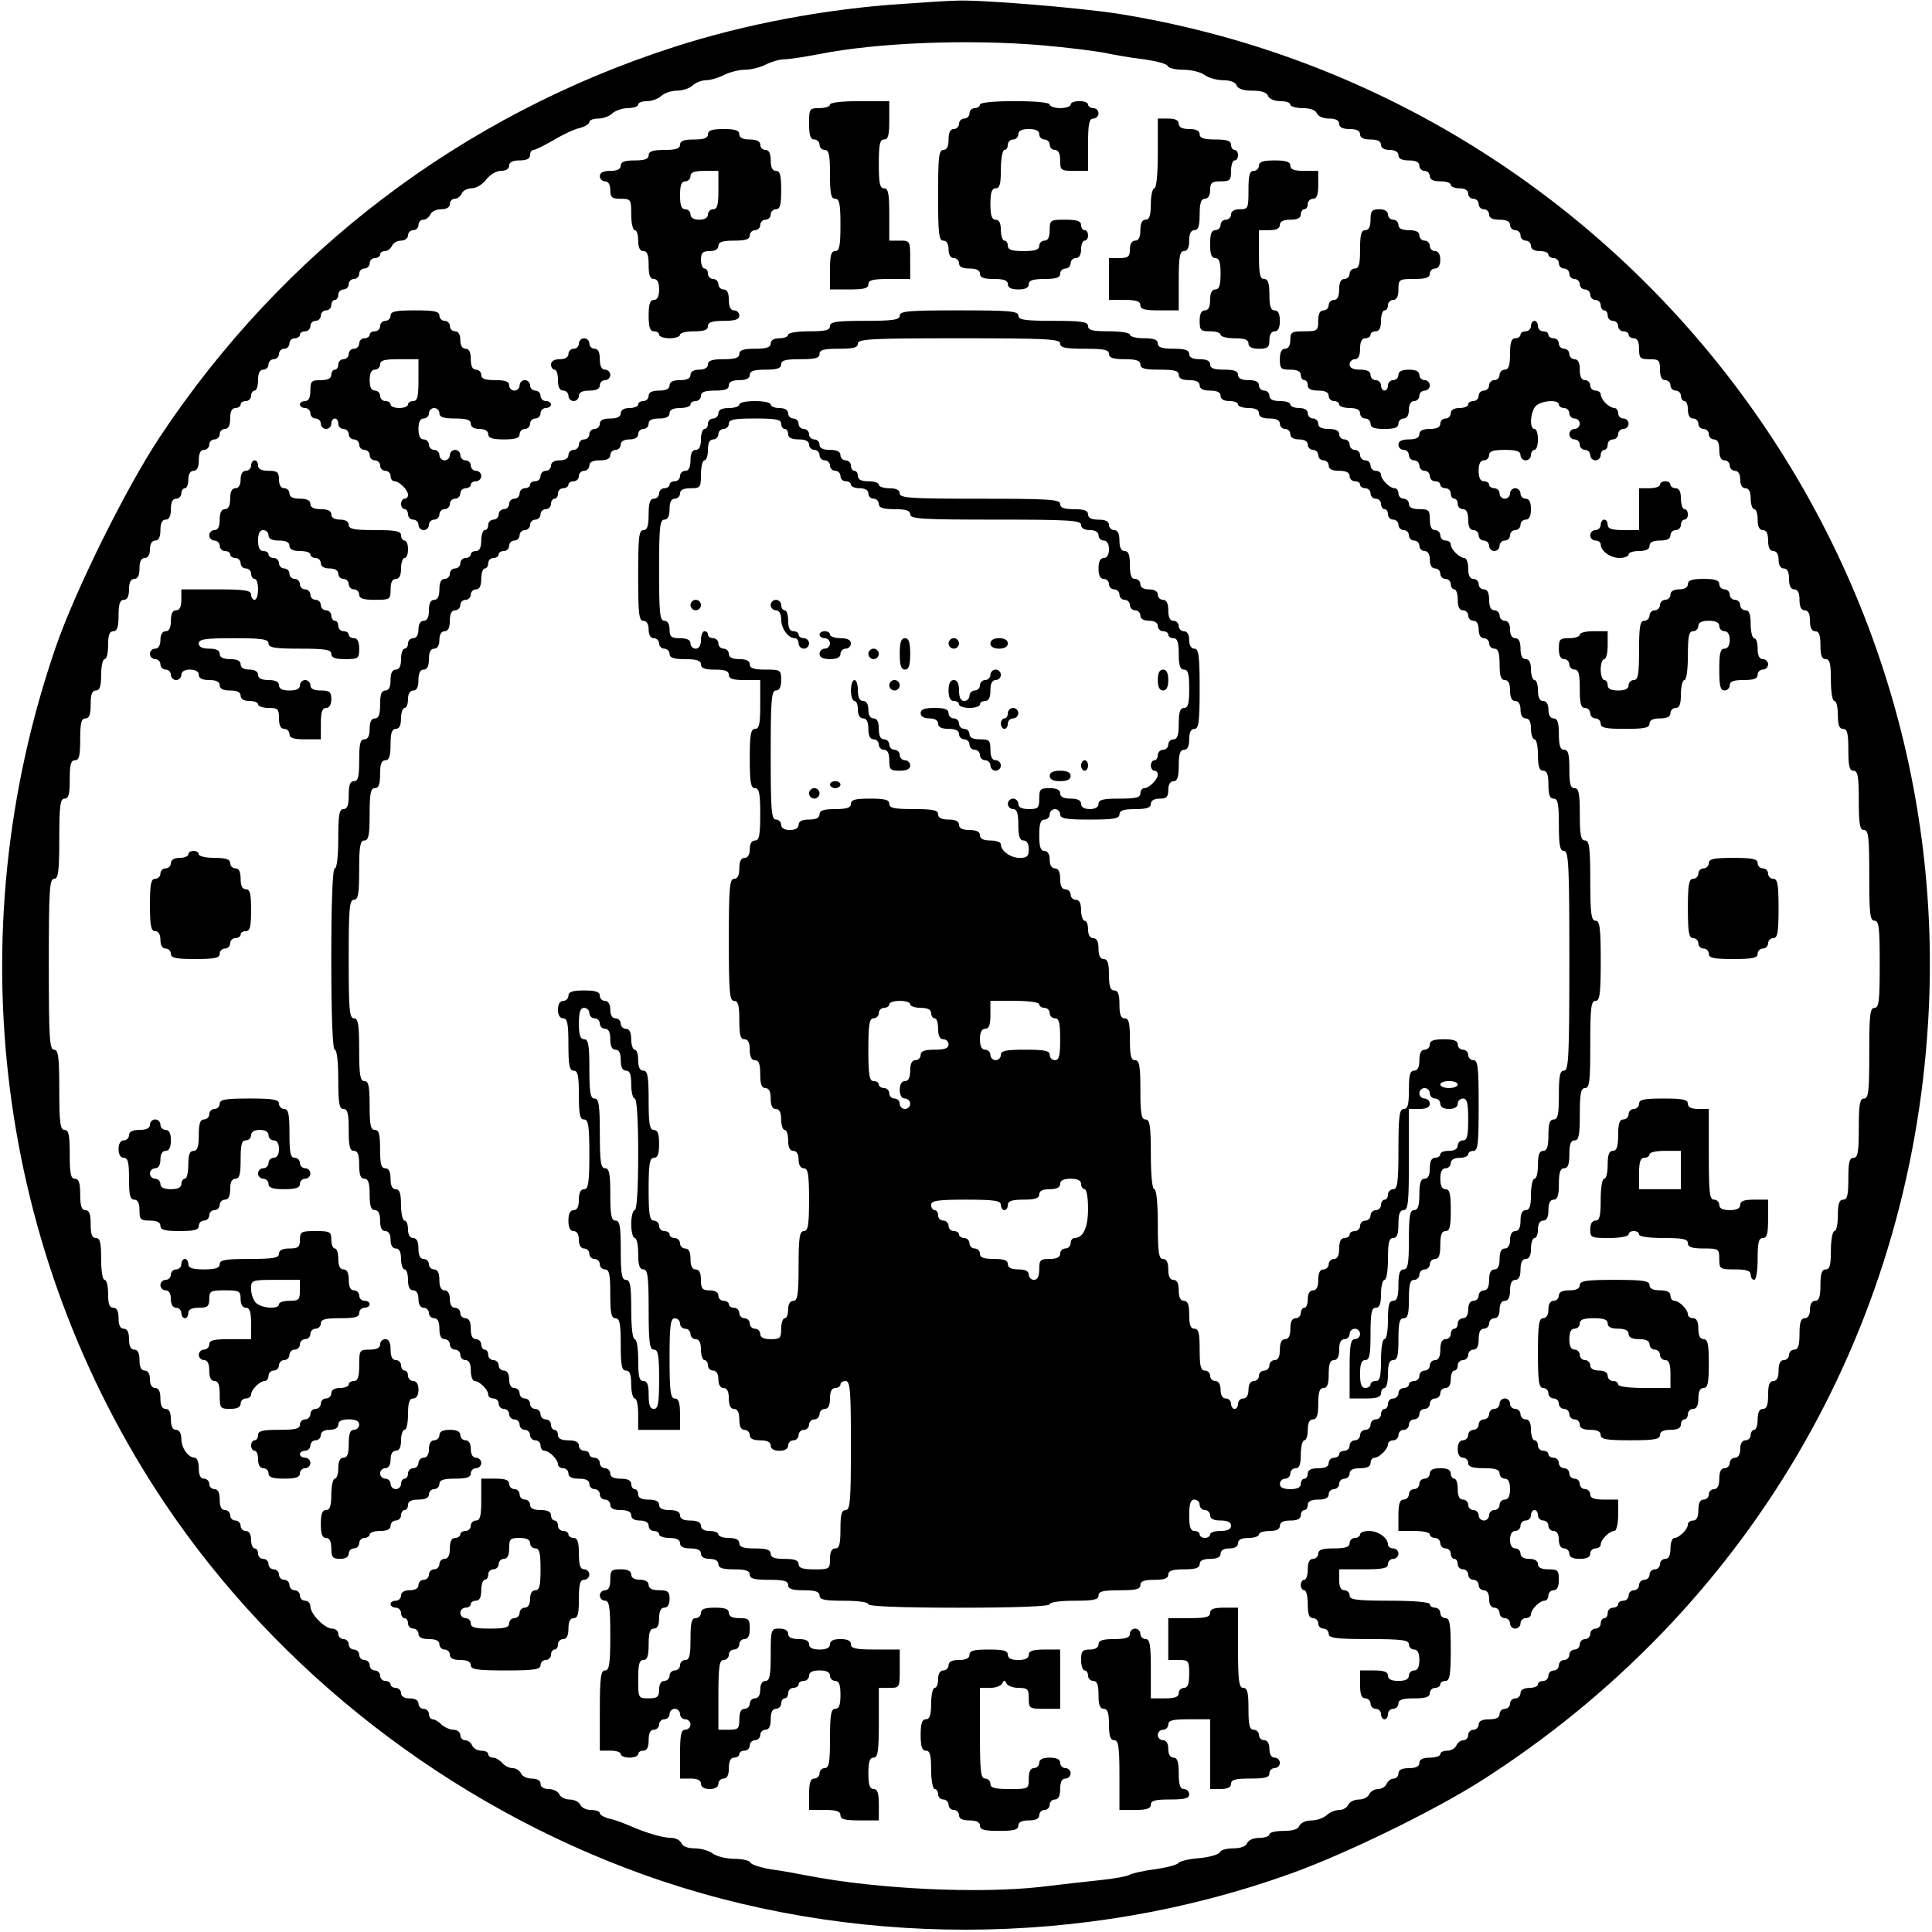 <?xml version="1.0" standalone="no"?>
<!DOCTYPE svg PUBLIC "-//W3C//DTD SVG 20010904//EN"
 "http://www.w3.org/TR/2001/REC-SVG-20010904/DTD/svg10.dtd">
<svg version="1.0" xmlns="http://www.w3.org/2000/svg"
 width="554pt" height="554pt" viewBox="0 0 554 554"
 preserveAspectRatio="xMidYMid meet">
<g transform="translate(0,554) scale(0.1,-0.1)"
fill="#000000" stroke="none">
<path d="M2591 5529 c-221 -14 -455 -58 -659 -124 -608 -196 -1122 -587 -1475
-1120 -97 -147 -241 -438 -297 -600 -285 -827 -170 -1735 312 -2455 325 -484
816 -865 1372 -1065 590 -212 1263 -211 1856 2 157 56 413 181 548 267 760
485 1228 1279 1281 2178 84 1409 -922 2662 -2319 2888 -113 18 -407 42 -470
38 -14 0 -81 -4 -149 -9z m399 -119 c69 -6 148 -16 175 -21 28 -6 79 -15 115
-19 35 -5 66 -13 68 -19 2 -6 22 -11 45 -11 23 0 51 -7 61 -15 11 -8 35 -15
53 -15 21 0 36 -6 39 -15 4 -10 20 -15 45 -15 26 0 42 -5 45 -15 4 -9 19 -15
35 -15 16 0 29 -4 29 -10 0 -5 16 -10 35 -10 22 0 38 -6 41 -15 4 -9 19 -15
35 -15 19 0 29 -5 29 -15 0 -10 10 -15 30 -15 20 0 30 -5 30 -15 0 -10 10 -15
30 -15 20 0 30 -5 30 -15 0 -9 9 -15 25 -15 16 0 25 -6 25 -15 0 -10 10 -15
30 -15 20 0 30 -5 30 -15 0 -8 7 -15 15 -15 8 0 15 -7 15 -15 0 -10 10 -15 30
-15 17 0 30 -4 30 -10 0 -5 11 -10 25 -10 16 0 25 -6 25 -15 0 -8 7 -15 15
-15 8 0 15 -7 15 -15 0 -8 7 -15 15 -15 8 0 15 -7 15 -15 0 -10 10 -15 30 -15
20 0 30 -5 30 -15 0 -8 7 -15 15 -15 8 0 15 -7 15 -15 0 -8 7 -15 15 -15 8 0
15 -7 15 -15 0 -9 9 -15 25 -15 14 0 25 -4 25 -10 0 -5 7 -10 15 -10 8 0 15
-7 15 -15 0 -8 7 -15 15 -15 8 0 15 -7 15 -15 0 -8 7 -15 15 -15 8 0 15 -7 15
-15 0 -8 7 -15 15 -15 8 0 15 -7 15 -15 0 -8 7 -15 15 -15 8 0 15 -7 15 -15 0
-8 5 -15 10 -15 6 0 10 -7 10 -15 0 -8 7 -15 15 -15 8 0 15 -7 15 -15 0 -8 7
-15 15 -15 8 0 15 -4 15 -10 0 -5 7 -10 15 -10 10 0 15 -10 15 -30 0 -27 3
-30 30 -30 27 0 30 -3 30 -30 0 -20 5 -30 15 -30 8 0 15 -7 15 -15 0 -8 7 -15
15 -15 8 0 15 -7 15 -15 0 -8 5 -15 10 -15 6 0 10 -11 10 -25 0 -16 6 -25 15
-25 8 0 15 -7 15 -15 0 -8 7 -15 15 -15 8 0 15 -7 15 -15 0 -8 7 -15 15 -15
10 0 15 -10 15 -30 0 -20 5 -30 15 -30 8 0 15 -7 15 -15 0 -8 7 -15 15 -15 9
0 15 -9 15 -25 0 -16 6 -25 15 -25 10 0 15 -10 15 -30 0 -16 5 -30 10 -30 6 0
10 -13 10 -30 0 -20 5 -30 15 -30 10 0 15 -10 15 -30 0 -20 5 -30 15 -30 9 0
15 -9 15 -25 0 -16 6 -25 15 -25 10 0 15 -10 15 -30 0 -20 5 -30 15 -30 10 0
15 -10 15 -30 0 -20 5 -30 15 -30 10 0 15 -10 15 -30 0 -20 5 -30 15 -30 11 0
15 -11 15 -40 0 -29 4 -40 15 -40 12 0 15 -13 15 -60 0 -33 4 -60 10 -60 6 0
10 -18 10 -40 0 -29 4 -40 15 -40 12 0 15 -13 15 -60 0 -47 3 -60 15 -60 12 0
15 -16 15 -85 0 -69 3 -85 15 -85 13 0 15 -21 15 -130 0 -109 2 -130 15 -130
13 0 15 -21 15 -125 0 -104 -2 -125 -15 -125 -13 0 -15 -21 -15 -130 0 -109
-2 -130 -15 -130 -12 0 -15 -16 -15 -85 0 -69 -3 -85 -15 -85 -12 0 -15 -13
-15 -60 0 -47 -3 -60 -15 -60 -11 0 -15 -12 -15 -45 0 -25 -4 -45 -10 -45 -5
0 -10 -25 -10 -55 0 -42 -3 -55 -15 -55 -11 0 -15 -12 -15 -45 0 -33 -4 -45
-15 -45 -9 0 -15 -9 -15 -25 0 -16 -6 -25 -15 -25 -11 0 -15 -12 -15 -45 0
-33 -4 -45 -15 -45 -8 0 -15 -7 -15 -15 0 -8 -7 -15 -15 -15 -10 0 -15 -10
-15 -30 0 -20 -5 -30 -15 -30 -11 0 -15 -11 -15 -40 0 -29 -4 -40 -15 -40 -10
0 -15 -10 -15 -30 0 -16 -4 -30 -10 -30 -5 0 -10 -7 -10 -15 0 -8 -7 -15 -15
-15 -9 0 -15 -9 -15 -25 0 -16 -6 -25 -15 -25 -8 0 -15 -7 -15 -15 0 -8 -7
-15 -15 -15 -10 0 -15 -10 -15 -30 0 -20 -5 -30 -15 -30 -8 0 -15 -7 -15 -15
0 -8 -7 -15 -15 -15 -10 0 -15 -10 -15 -30 0 -20 -5 -30 -15 -30 -8 0 -15 -5
-15 -11 0 -14 -25 -39 -39 -39 -6 0 -11 -13 -11 -30 0 -20 -5 -30 -15 -30 -8
0 -15 -7 -15 -15 0 -8 -7 -15 -15 -15 -8 0 -15 -7 -15 -15 0 -8 -7 -15 -15
-15 -8 0 -15 -7 -15 -15 0 -8 -7 -15 -15 -15 -8 0 -15 -7 -15 -15 0 -8 -7 -15
-15 -15 -8 0 -15 -4 -15 -10 0 -5 -7 -10 -15 -10 -8 0 -15 -7 -15 -15 0 -8 -4
-15 -10 -15 -5 0 -10 -7 -10 -15 0 -8 -7 -15 -15 -15 -8 0 -15 -7 -15 -15 0
-8 -7 -15 -15 -15 -8 0 -15 -7 -15 -15 0 -8 -7 -15 -15 -15 -8 0 -15 -7 -15
-15 0 -8 -7 -15 -15 -15 -8 0 -15 -7 -15 -15 0 -8 -7 -15 -15 -15 -8 0 -15 -7
-15 -15 0 -8 -7 -15 -15 -15 -8 0 -15 -4 -15 -10 0 -5 -11 -10 -25 -10 -16 0
-25 -6 -25 -15 0 -8 -7 -15 -15 -15 -8 0 -15 -7 -15 -15 0 -8 -7 -15 -15 -15
-8 0 -15 -7 -15 -15 0 -10 -10 -15 -30 -15 -20 0 -30 -5 -30 -15 0 -8 -7 -15
-15 -15 -8 0 -15 -7 -15 -15 0 -8 -6 -15 -14 -15 -8 0 -16 -7 -20 -15 -3 -8
-15 -15 -26 -15 -11 0 -20 -4 -20 -10 0 -5 -13 -10 -30 -10 -20 0 -30 -5 -30
-15 0 -10 -10 -15 -30 -15 -20 0 -30 -5 -30 -15 0 -8 -6 -15 -14 -15 -8 0 -16
-7 -20 -15 -3 -8 -14 -15 -25 -15 -10 0 -21 -7 -25 -15 -3 -8 -16 -15 -30 -15
-13 0 -26 -7 -30 -15 -3 -8 -15 -15 -26 -15 -12 0 -28 -7 -36 -15 -9 -8 -28
-15 -44 -15 -16 0 -30 -7 -34 -15 -3 -10 -19 -15 -46 -15 -22 0 -40 -4 -40
-10 0 -5 -13 -10 -29 -10 -16 0 -31 -6 -35 -15 -3 -9 -18 -15 -40 -15 -19 0
-36 -5 -38 -11 -2 -6 -28 -14 -58 -17 -30 -2 -58 -9 -61 -14 -3 -5 -33 -13
-67 -18 -34 -4 -67 -12 -73 -16 -7 -4 -44 -11 -83 -15 -39 -4 -118 -13 -176
-20 -178 -19 -462 -6 -660 32 -30 6 -80 15 -110 19 -30 5 -56 14 -58 19 -2 6
-23 11 -46 11 -23 0 -51 7 -62 15 -10 8 -34 15 -52 15 -20 0 -35 6 -38 15 -4
8 -16 15 -29 15 -24 0 -72 14 -120 35 -16 7 -42 17 -57 20 -16 4 -28 11 -28
16 0 5 -11 9 -25 9 -14 0 -28 7 -31 15 -4 8 -17 15 -30 15 -14 0 -27 7 -30 15
-4 8 -17 15 -30 15 -15 0 -24 6 -24 15 0 9 -9 15 -25 15 -14 0 -28 7 -31 15
-4 8 -14 15 -24 15 -10 0 -23 7 -30 15 -7 8 -19 15 -26 15 -8 0 -14 5 -14 10
0 6 -9 10 -20 10 -11 0 -23 7 -26 15 -4 8 -12 15 -20 15 -8 0 -14 7 -14 15 0
8 -9 15 -19 15 -11 0 -26 7 -35 15 -8 8 -19 15 -25 15 -6 0 -11 7 -11 15 0 8
-7 15 -15 15 -8 0 -15 7 -15 15 0 9 -9 15 -25 15 -16 0 -25 6 -25 15 0 8 -7
15 -15 15 -8 0 -15 5 -15 10 0 6 -7 10 -15 10 -8 0 -15 7 -15 15 0 8 -7 15
-15 15 -8 0 -15 7 -15 15 0 8 -7 15 -15 15 -8 0 -15 7 -15 15 0 8 -7 15 -15
15 -8 0 -15 7 -15 15 0 8 -7 15 -15 15 -8 0 -15 7 -15 15 0 8 -8 15 -17 15
-22 0 -63 42 -63 64 0 9 -7 16 -15 16 -8 0 -15 7 -15 15 0 8 -7 15 -15 15 -8
0 -15 7 -15 15 0 8 -7 15 -15 15 -8 0 -15 7 -15 15 0 8 -7 15 -15 15 -8 0 -15
7 -15 15 0 8 -7 15 -15 15 -8 0 -15 7 -15 15 0 8 -4 15 -10 15 -5 0 -10 11
-10 25 0 16 -6 25 -15 25 -8 0 -15 7 -15 15 0 8 -7 15 -15 15 -8 0 -15 7 -15
15 0 8 -7 15 -15 15 -10 0 -15 10 -15 30 0 20 -5 30 -15 30 -8 0 -15 7 -15 15
0 8 -7 15 -15 15 -10 0 -15 10 -15 30 0 17 -5 30 -11 30 -19 0 -39 28 -39 54
0 16 -6 26 -15 26 -10 0 -15 10 -15 30 0 20 -5 30 -15 30 -10 0 -15 10 -15 30
0 20 -5 30 -15 30 -9 0 -15 9 -15 25 0 16 -6 25 -15 25 -10 0 -15 10 -15 30 0
20 -5 30 -15 30 -10 0 -15 10 -15 30 0 20 -5 30 -15 30 -10 0 -15 10 -15 30 0
20 -5 30 -15 30 -11 0 -15 11 -15 40 0 22 -4 40 -10 40 -6 0 -10 27 -10 60 0
47 -3 60 -15 60 -11 0 -15 11 -15 40 0 29 -4 40 -15 40 -11 0 -15 12 -15 45 0
33 -4 45 -15 45 -12 0 -15 14 -15 70 0 56 -3 70 -15 70 -12 0 -15 19 -15 115
0 96 -3 115 -15 115 -13 0 -15 34 -15 245 0 211 2 245 15 245 12 0 15 19 15
115 0 96 3 115 15 115 12 0 15 13 15 55 0 42 3 55 15 55 12 0 15 13 15 60 0
47 3 60 15 60 11 0 15 11 15 40 0 29 4 40 15 40 11 0 15 12 15 45 0 25 5 45
10 45 6 0 10 18 10 40 0 29 4 40 15 40 11 0 15 12 15 45 0 33 4 45 15 45 10 0
15 10 15 30 0 20 5 30 15 30 10 0 15 10 15 30 0 20 5 30 15 30 9 0 15 9 15 25
0 16 6 25 15 25 10 0 15 10 15 30 0 20 5 30 15 30 10 0 15 10 15 30 0 20 5 30
15 30 8 0 15 7 15 15 0 8 5 15 10 15 6 0 10 11 10 25 0 16 6 25 15 25 10 0 15
10 15 30 0 20 5 30 15 30 8 0 15 7 15 15 0 8 7 15 15 15 8 0 15 7 15 15 0 8 7
15 15 15 10 0 15 10 15 30 0 20 5 30 15 30 8 0 15 5 15 10 0 6 7 10 15 10 8 0
15 7 15 15 0 8 5 15 10 15 6 0 10 14 10 30 0 20 5 30 15 30 8 0 15 7 15 15 0
8 7 15 15 15 8 0 15 7 15 15 0 8 7 15 15 15 8 0 15 7 15 15 0 8 7 15 15 15 8
0 15 5 15 10 0 6 7 10 15 10 8 0 15 7 15 15 0 8 7 15 15 15 8 0 15 7 15 15 0
8 7 15 15 15 8 0 15 7 15 15 0 8 5 15 10 15 6 0 10 7 10 15 0 8 7 15 15 15 8
0 15 7 15 15 0 8 7 15 15 15 8 0 15 7 15 15 0 8 7 15 15 15 8 0 15 7 15 15 0
8 7 15 15 15 8 0 15 5 15 10 0 6 6 10 14 10 8 0 16 7 20 15 3 8 15 15 26 15
11 0 20 7 20 15 0 8 7 15 15 15 8 0 15 7 15 15 0 8 6 15 14 15 8 0 16 7 20 15
3 8 17 15 31 15 16 0 25 6 25 15 0 8 6 15 14 15 8 0 16 7 20 15 3 8 16 15 28
15 13 0 32 11 42 25 11 14 29 25 42 25 15 0 24 6 24 15 0 10 10 15 30 15 20 0
30 5 30 15 0 8 4 15 10 15 5 0 31 13 57 28 27 16 60 32 76 35 15 4 27 12 27
17 0 6 12 10 26 10 14 0 32 7 40 15 9 8 29 15 45 15 16 0 29 5 29 10 0 6 12
10 26 10 14 0 32 7 40 15 9 8 29 15 45 15 17 0 37 7 45 15 9 8 26 15 39 15 12
0 36 7 51 15 16 8 43 15 60 15 18 0 45 7 60 15 16 8 40 15 54 15 13 0 58 7
100 15 167 33 428 43 640 25z"/>
<path d="M2380 5240 c0 -5 -13 -10 -30 -10 -29 0 -30 -2 -30 -45 0 -33 4 -45
15 -45 8 0 15 -7 15 -15 0 -8 7 -15 15 -15 12 0 15 -14 15 -70 0 -56 3 -70 15
-70 12 0 15 -15 15 -75 0 -60 -3 -75 -15 -75 -12 0 -15 -13 -15 -55 l0 -55 55
0 c42 0 55 3 55 15 0 12 13 15 60 15 l60 0 0 55 c0 54 0 55 -30 55 l-30 0 0
75 c0 60 -3 75 -15 75 -12 0 -15 14 -15 70 0 56 3 70 15 70 12 0 15 13 15 55
l0 55 -85 0 c-50 0 -85 -4 -85 -10z"/>
<path d="M2810 5240 c0 -5 -7 -10 -15 -10 -8 0 -15 -7 -15 -15 0 -8 -7 -15
-15 -15 -8 0 -15 -7 -15 -15 0 -8 -7 -15 -15 -15 -10 0 -15 -10 -15 -30 0 -20
-5 -30 -15 -30 -13 0 -15 -21 -15 -130 0 -109 2 -130 15 -130 9 0 15 -9 15
-25 0 -16 6 -25 15 -25 8 0 15 -7 15 -15 0 -10 10 -15 30 -15 20 0 30 -5 30
-15 0 -11 11 -15 40 -15 29 0 40 -4 40 -15 0 -10 10 -15 30 -15 20 0 30 5 30
15 0 11 12 15 45 15 33 0 45 4 45 15 0 8 7 15 15 15 8 0 15 7 15 15 0 8 7 15
15 15 9 0 15 9 15 25 0 14 5 25 10 25 6 0 10 7 10 15 0 8 -4 15 -10 15 -5 0
-10 7 -10 15 0 11 -12 15 -45 15 -43 0 -45 -1 -45 -30 0 -20 -5 -30 -15 -30
-8 0 -15 -7 -15 -15 0 -11 -12 -15 -45 -15 -33 0 -45 4 -45 15 0 8 -4 15 -10
15 -5 0 -10 14 -10 30 0 20 -5 30 -15 30 -11 0 -15 12 -15 45 0 33 4 45 15 45
12 0 15 13 15 55 0 30 5 55 10 55 6 0 10 7 10 15 0 8 7 15 15 15 8 0 15 7 15
15 0 10 10 15 30 15 20 0 30 -5 30 -15 0 -8 7 -15 15 -15 8 0 15 -7 15 -15 0
-8 7 -15 15 -15 10 0 15 -10 15 -30 0 -28 2 -30 40 -30 l40 0 0 75 c0 60 3 75
15 75 8 0 15 7 15 15 0 8 -7 15 -15 15 -8 0 -15 5 -15 10 0 6 -11 10 -25 10
-14 0 -25 -4 -25 -10 0 -5 -13 -10 -30 -10 -16 0 -30 5 -30 10 0 6 -40 10
-100 10 -60 0 -100 -4 -100 -10z"/>
<path d="M3320 5100 c0 -60 -4 -100 -10 -100 -5 0 -10 -20 -10 -45 0 -33 -4
-45 -15 -45 -10 0 -15 -10 -15 -30 0 -20 -5 -30 -15 -30 -9 0 -15 -9 -15 -25
0 -21 -5 -25 -30 -25 l-30 0 0 -60 0 -60 45 0 c33 0 45 -4 45 -15 0 -12 13
-15 55 -15 l55 0 0 85 c0 69 3 85 15 85 10 0 15 10 15 30 0 20 5 30 15 30 11
0 15 12 15 45 0 33 4 45 15 45 9 0 15 9 15 25 0 21 5 25 30 25 27 0 30 3 30
30 0 17 5 30 10 30 6 0 10 7 10 15 0 8 -4 15 -10 15 -5 0 -10 7 -10 15 0 11
-12 15 -45 15 -33 0 -45 4 -45 15 0 10 -10 15 -30 15 -20 0 -30 5 -30 15 0 10
-10 15 -30 15 l-30 0 0 -100z"/>
<path d="M2030 5155 c0 -11 -11 -15 -40 -15 -29 0 -40 -4 -40 -15 0 -11 -12
-15 -45 -15 -33 0 -45 -4 -45 -15 0 -11 -11 -15 -40 -15 -29 0 -40 -4 -40 -15
0 -10 -10 -15 -30 -15 -20 0 -30 -5 -30 -15 0 -8 7 -15 15 -15 9 0 15 -9 15
-25 0 -21 5 -25 30 -25 29 0 30 -2 30 -45 0 -25 5 -45 10 -45 6 0 10 -13 10
-30 0 -20 5 -30 15 -30 11 0 15 -11 15 -40 0 -29 4 -40 15 -40 10 0 15 -10 15
-30 0 -20 -5 -30 -15 -30 -11 0 -15 -12 -15 -45 0 -33 4 -45 15 -45 8 0 15 -4
15 -10 0 -5 14 -10 30 -10 17 0 30 5 30 10 0 6 18 10 40 10 29 0 40 4 40 15 0
11 12 15 45 15 33 0 45 4 45 15 0 8 -7 15 -15 15 -10 0 -15 10 -15 30 0 20 -5
30 -15 30 -8 0 -15 7 -15 15 0 8 -7 15 -15 15 -8 0 -15 7 -15 15 0 8 -4 15
-10 15 -5 0 -10 11 -10 25 0 20 5 25 25 25 16 0 25 6 25 15 0 11 12 15 45 15
33 0 45 4 45 15 0 8 7 15 15 15 8 0 15 7 15 15 0 8 7 15 15 15 8 0 15 7 15 15
0 8 7 15 15 15 12 0 15 13 15 55 0 42 -3 55 -15 55 -10 0 -15 10 -15 30 0 20
-5 30 -15 30 -8 0 -15 7 -15 15 0 10 -10 15 -30 15 -20 0 -30 5 -30 15 0 11
-12 15 -45 15 -33 0 -45 -4 -45 -15z m30 -160 c0 -42 -3 -55 -15 -55 -8 0 -15
-7 -15 -15 0 -9 -9 -15 -25 -15 -16 0 -25 6 -25 15 0 8 -7 15 -15 15 -11 0
-15 11 -15 40 0 29 4 40 15 40 8 0 15 7 15 15 0 11 11 15 40 15 l40 0 0 -55z"/>
<path d="M3610 5065 c0 -8 -7 -15 -15 -15 -12 0 -15 -13 -15 -55 0 -52 -1 -55
-25 -55 -16 0 -25 -6 -25 -15 0 -8 -7 -15 -15 -15 -8 0 -15 -7 -15 -15 0 -8
-7 -15 -15 -15 -11 0 -15 -11 -15 -40 0 -29 4 -40 15 -40 11 0 15 -12 15 -45
0 -33 -4 -45 -15 -45 -10 0 -15 -10 -15 -30 0 -20 -5 -30 -15 -30 -10 0 -15
-10 -15 -30 0 -27 3 -30 30 -30 17 0 30 -4 30 -10 0 -5 18 -10 40 -10 29 0 40
-4 40 -15 0 -10 10 -15 30 -15 25 0 30 4 30 25 0 16 6 25 15 25 10 0 15 10 15
30 0 20 -5 30 -15 30 -11 0 -15 12 -15 45 0 33 -4 45 -15 45 -12 0 -15 14 -15
70 l0 70 30 0 c20 0 30 5 30 15 0 10 10 15 30 15 20 0 30 5 30 15 0 8 5 15 10
15 6 0 10 7 10 15 0 8 7 15 15 15 11 0 15 11 15 40 l0 40 -40 0 c-29 0 -40 4
-40 15 0 11 -12 15 -45 15 -33 0 -45 -4 -45 -15z"/>
<path d="M3930 4910 c0 -20 -5 -30 -15 -30 -12 0 -15 -13 -15 -55 0 -42 -3
-55 -15 -55 -8 0 -15 -7 -15 -15 0 -8 -7 -15 -15 -15 -10 0 -15 -10 -15 -30 0
-20 -5 -30 -15 -30 -8 0 -15 -7 -15 -15 0 -8 -7 -15 -15 -15 -10 0 -15 -10
-15 -30 0 -28 -2 -30 -40 -30 -36 0 -40 -2 -40 -25 0 -16 -6 -25 -15 -25 -10
0 -15 -10 -15 -30 0 -27 3 -30 30 -30 20 0 30 -5 30 -15 0 -8 5 -15 10 -15 6
0 10 -7 10 -15 0 -10 10 -15 30 -15 20 0 30 -5 30 -15 0 -8 7 -15 15 -15 8 0
15 -4 15 -10 0 -5 14 -10 30 -10 20 0 30 -5 30 -15 0 -8 7 -15 15 -15 8 0 15
-7 15 -15 0 -11 11 -15 40 -15 29 0 40 4 40 15 0 8 7 15 15 15 9 0 15 9 15 25
0 16 6 25 15 25 8 0 15 7 15 15 0 8 7 15 15 15 8 0 15 7 15 15 0 8 -7 15 -15
15 -8 0 -15 7 -15 15 0 10 -10 15 -30 15 -20 0 -30 -5 -30 -15 0 -8 -7 -15
-15 -15 -8 0 -15 -7 -15 -15 0 -8 -4 -15 -10 -15 -5 0 -10 7 -10 15 0 8 -7 15
-15 15 -8 0 -15 7 -15 15 0 10 -10 15 -30 15 -20 0 -30 5 -30 15 0 8 7 15 15
15 10 0 15 10 15 30 0 20 5 30 15 30 8 0 15 5 15 10 0 6 7 10 15 10 10 0 15
10 15 30 0 17 5 30 10 30 6 0 10 7 10 15 0 8 7 15 15 15 10 0 15 10 15 30 0
29 2 30 45 30 33 0 45 4 45 15 0 8 7 15 15 15 9 0 15 9 15 25 0 16 -6 25 -15
25 -8 0 -15 7 -15 15 0 8 -7 15 -15 15 -8 0 -15 7 -15 15 0 10 -10 15 -30 15
-20 0 -30 5 -30 15 0 8 -7 15 -15 15 -8 0 -15 7 -15 15 0 9 -9 15 -25 15 -21
0 -25 -5 -25 -30z"/>
<path d="M1120 4635 c0 -8 -7 -15 -15 -15 -8 0 -15 -7 -15 -15 0 -8 -7 -15
-15 -15 -8 0 -15 -4 -15 -10 0 -5 -7 -10 -15 -10 -8 0 -15 -7 -15 -15 0 -8 -7
-15 -15 -15 -8 0 -15 -7 -15 -15 0 -8 -7 -15 -15 -15 -8 0 -15 -7 -15 -15 0
-8 -4 -15 -10 -15 -5 0 -10 -7 -10 -15 0 -10 -10 -15 -30 -15 -27 0 -30 -3
-30 -30 0 -20 -5 -30 -15 -30 -8 0 -15 -4 -15 -10 0 -5 7 -10 15 -10 8 0 15
-7 15 -15 0 -8 7 -15 15 -15 8 0 15 -7 15 -15 0 -8 7 -15 15 -15 8 0 15 7 15
15 0 8 5 15 10 15 6 0 10 -7 10 -15 0 -8 7 -15 15 -15 8 0 15 -7 15 -15 0 -8
7 -15 15 -15 8 0 15 -7 15 -15 0 -8 7 -15 15 -15 8 0 15 -7 15 -15 0 -8 7 -15
15 -15 8 0 15 -7 15 -15 0 -8 7 -15 15 -15 8 0 15 -7 15 -15 0 -8 5 -15 11
-15 14 0 39 -25 39 -39 0 -6 -4 -11 -10 -11 -5 0 -10 -7 -10 -15 0 -8 5 -15
10 -15 6 0 10 -7 10 -15 0 -8 7 -15 15 -15 8 0 15 -7 15 -15 0 -8 7 -15 15
-15 8 0 15 7 15 15 0 8 7 15 15 15 8 0 15 7 15 15 0 8 7 15 15 15 8 0 15 7 15
15 0 8 7 15 15 15 8 0 15 7 15 15 0 8 7 15 15 15 8 0 15 5 15 10 0 6 7 10 15
10 8 0 15 7 15 15 0 8 -7 15 -15 15 -8 0 -15 7 -15 15 0 8 -7 15 -15 15 -8 0
-15 7 -15 15 0 8 -7 15 -15 15 -8 0 -15 -7 -15 -15 0 -8 -7 -15 -15 -15 -8 0
-15 7 -15 15 0 8 -7 15 -15 15 -8 0 -15 7 -15 15 0 8 -7 15 -15 15 -10 0 -15
10 -15 30 0 20 5 30 15 30 8 0 15 7 15 15 0 8 7 15 15 15 8 0 15 -7 15 -15 0
-11 12 -15 45 -15 33 0 45 -4 45 -15 0 -9 9 -15 25 -15 16 0 25 -6 25 -15 0
-11 12 -15 45 -15 33 0 45 4 45 15 0 8 7 15 15 15 8 0 15 7 15 15 0 8 7 15 15
15 8 0 15 7 15 15 0 8 7 15 15 15 8 0 15 5 15 10 0 6 -7 10 -15 10 -8 0 -15 7
-15 15 0 8 -7 15 -15 15 -8 0 -15 7 -15 15 0 8 -7 15 -15 15 -8 0 -15 -7 -15
-15 0 -8 -7 -15 -15 -15 -8 0 -15 7 -15 15 0 11 -11 15 -40 15 -29 0 -40 4
-40 15 0 8 -7 15 -15 15 -10 0 -15 10 -15 30 0 20 -5 30 -15 30 -9 0 -15 9
-15 25 0 16 -6 25 -15 25 -8 0 -15 7 -15 15 0 8 -7 15 -15 15 -8 0 -15 7 -15
15 0 12 -14 15 -70 15 -56 0 -70 -3 -70 -15z m80 -185 c0 -47 -3 -60 -15 -60
-8 0 -15 -4 -15 -10 0 -5 -11 -10 -25 -10 -14 0 -25 5 -25 10 0 6 -7 10 -15
10 -8 0 -15 7 -15 15 0 8 -7 15 -15 15 -10 0 -15 10 -15 30 0 20 5 30 15 30 8
0 15 7 15 15 0 12 13 15 55 15 l55 0 0 -60z"/>
<path d="M2580 4635 c0 -12 -18 -15 -100 -15 -82 0 -100 -3 -100 -15 0 -12
-13 -15 -60 -15 -33 0 -60 -4 -60 -10 0 -5 -11 -10 -25 -10 -16 0 -25 -6 -25
-15 0 -11 -12 -15 -45 -15 -33 0 -45 -4 -45 -15 0 -11 -12 -15 -45 -15 -33 0
-45 -4 -45 -15 0 -9 -9 -15 -25 -15 -16 0 -25 -6 -25 -15 0 -10 -10 -15 -30
-15 -20 0 -30 -5 -30 -15 0 -10 -10 -15 -30 -15 -20 0 -30 -5 -30 -15 0 -8 -7
-15 -15 -15 -8 0 -15 -4 -15 -10 0 -5 -11 -10 -25 -10 -16 0 -25 -6 -25 -15 0
-10 -10 -15 -30 -15 -20 0 -30 -5 -30 -15 0 -8 -7 -15 -15 -15 -8 0 -15 -7
-15 -15 0 -8 -7 -15 -15 -15 -8 0 -15 -7 -15 -15 0 -8 -7 -15 -15 -15 -8 0
-15 -7 -15 -15 0 -9 -9 -15 -25 -15 -16 0 -25 -6 -25 -15 0 -8 -7 -15 -15 -15
-8 0 -15 -7 -15 -15 0 -8 -7 -15 -15 -15 -8 0 -15 -4 -15 -10 0 -5 -7 -10 -15
-10 -8 0 -15 -7 -15 -15 0 -8 -7 -15 -15 -15 -8 0 -15 -7 -15 -15 0 -8 -7 -15
-15 -15 -8 0 -15 -7 -15 -15 0 -8 -7 -15 -15 -15 -8 0 -15 -7 -15 -15 0 -8 -4
-15 -10 -15 -5 0 -10 -13 -10 -30 0 -20 -5 -30 -15 -30 -8 0 -15 -4 -15 -10 0
-5 -7 -10 -15 -10 -8 0 -15 -7 -15 -15 0 -8 -7 -15 -15 -15 -8 0 -15 -7 -15
-15 0 -8 -7 -15 -15 -15 -10 0 -15 -10 -15 -30 0 -20 -5 -30 -15 -30 -10 0
-15 -10 -15 -30 0 -20 -5 -30 -15 -30 -9 0 -15 -9 -15 -25 0 -16 -6 -25 -15
-25 -8 0 -15 -7 -15 -15 0 -8 -4 -15 -10 -15 -5 0 -10 -13 -10 -30 0 -20 -5
-30 -15 -30 -10 0 -15 -10 -15 -30 0 -20 -5 -30 -15 -30 -11 0 -15 -11 -15
-40 0 -29 -4 -40 -15 -40 -10 0 -15 -10 -15 -30 0 -20 -5 -30 -15 -30 -12 0
-15 -13 -15 -60 0 -47 -3 -60 -15 -60 -11 0 -15 -11 -15 -40 0 -29 -4 -40 -15
-40 -12 0 -15 -16 -15 -85 0 -50 -4 -85 -10 -85 -6 0 -10 -93 -10 -260 0 -167
4 -260 10 -260 6 0 10 -35 10 -85 0 -69 3 -85 15 -85 12 0 15 -13 15 -60 0
-47 3 -60 15 -60 11 0 15 -11 15 -40 0 -29 4 -40 15 -40 11 0 15 -12 15 -45 0
-33 4 -45 15 -45 10 0 15 -10 15 -30 0 -20 5 -30 15 -30 9 0 15 -9 15 -25 0
-16 6 -25 15 -25 10 0 15 -10 15 -30 0 -16 5 -30 10 -30 6 0 10 -13 10 -30 0
-20 5 -30 15 -30 9 0 15 -9 15 -25 0 -16 6 -25 15 -25 8 0 15 -7 15 -15 0 -8
7 -15 15 -15 10 0 15 -10 15 -30 0 -20 5 -30 15 -30 8 0 15 -7 15 -15 0 -8 7
-15 15 -15 8 0 15 -7 15 -15 0 -8 7 -15 15 -15 10 0 15 -10 15 -30 0 -16 5
-30 11 -30 14 0 39 -25 39 -39 0 -6 7 -11 15 -11 8 0 15 -7 15 -15 0 -8 7 -15
15 -15 8 0 15 -7 15 -15 0 -8 7 -15 15 -15 8 0 15 -7 15 -15 0 -8 7 -15 15
-15 8 0 15 -7 15 -15 0 -8 7 -15 15 -15 8 0 15 -7 15 -15 0 -8 5 -15 11 -15
14 0 39 -25 39 -39 0 -6 7 -11 15 -11 8 0 15 -7 15 -15 0 -10 10 -15 30 -15
20 0 30 -5 30 -15 0 -8 7 -15 15 -15 8 0 15 -7 15 -15 0 -8 7 -15 15 -15 8 0
15 -7 15 -15 0 -10 10 -15 30 -15 20 0 30 -5 30 -15 0 -9 9 -15 25 -15 16 0
25 -6 25 -15 0 -8 7 -15 15 -15 8 0 15 -4 15 -10 0 -5 14 -10 30 -10 20 0 30
-5 30 -15 0 -10 10 -15 30 -15 20 0 30 -5 30 -15 0 -9 9 -15 25 -15 16 0 25
-6 25 -15 0 -11 12 -15 45 -15 33 0 45 -4 45 -15 0 -12 13 -15 55 -15 42 0 55
-3 55 -15 0 -11 12 -15 45 -15 33 0 45 -4 45 -15 0 -12 14 -15 70 -15 40 0 70
-4 70 -10 0 -6 93 -10 260 -10 167 0 260 4 260 10 0 6 30 10 70 10 56 0 70 3
70 15 0 12 13 15 60 15 47 0 60 3 60 15 0 11 11 15 40 15 29 0 40 4 40 15 0
11 12 15 45 15 33 0 45 4 45 15 0 10 10 15 30 15 20 0 30 5 30 15 0 9 9 15 25
15 16 0 25 6 25 15 0 10 10 15 30 15 17 0 30 5 30 10 0 6 14 10 30 10 20 0 30
5 30 15 0 10 10 15 30 15 20 0 30 5 30 15 0 8 5 15 10 15 6 0 10 7 10 15 0 10
10 15 30 15 20 0 30 5 30 15 0 8 7 15 15 15 8 0 15 7 15 15 0 8 7 15 15 15 8
0 15 7 15 15 0 10 10 15 30 15 20 0 30 5 30 15 0 8 5 15 11 15 14 0 39 25 39
39 0 6 7 11 15 11 8 0 15 7 15 15 0 8 7 15 15 15 8 0 15 7 15 15 0 8 7 15 15
15 8 0 15 7 15 15 0 8 7 15 15 15 8 0 15 7 15 15 0 8 7 15 15 15 8 0 15 7 15
15 0 8 7 15 15 15 9 0 15 9 15 25 0 14 5 25 10 25 6 0 10 7 10 15 0 8 7 15 15
15 8 0 15 7 15 15 0 8 7 15 15 15 10 0 15 10 15 30 0 20 5 30 15 30 8 0 15 7
15 15 0 8 7 15 15 15 9 0 15 9 15 25 0 16 6 25 15 25 10 0 15 10 15 30 0 20 5
30 15 30 10 0 15 10 15 30 0 20 5 30 15 30 10 0 15 10 15 30 0 17 5 30 10 30
6 0 10 11 10 25 0 16 6 25 15 25 10 0 15 10 15 30 0 20 5 30 15 30 11 0 15 12
15 45 0 33 4 45 15 45 11 0 15 11 15 40 0 29 4 40 15 40 12 0 15 15 15 75 0
60 3 75 15 75 13 0 15 21 15 125 0 104 2 125 15 125 12 0 15 19 15 115 0 96
-3 115 -15 115 -12 0 -15 19 -15 115 0 96 -3 115 -15 115 -12 0 -15 15 -15 75
0 60 -3 75 -15 75 -12 0 -15 13 -15 55 0 42 -3 55 -15 55 -11 0 -15 12 -15 45
0 33 -4 45 -15 45 -9 0 -15 9 -15 25 0 16 -6 25 -15 25 -10 0 -15 10 -15 30 0
17 -4 30 -10 30 -5 0 -10 14 -10 30 0 20 -5 30 -15 30 -10 0 -15 10 -15 30 0
20 -5 30 -15 30 -9 0 -15 9 -15 25 0 16 -6 25 -15 25 -8 0 -15 7 -15 15 0 8
-7 15 -15 15 -10 0 -15 10 -15 30 0 20 -5 30 -15 30 -8 0 -15 7 -15 15 0 8 -7
15 -15 15 -10 0 -15 10 -15 30 0 17 -5 30 -11 30 -14 0 -39 25 -39 39 0 6 -7
11 -15 11 -8 0 -15 7 -15 15 0 8 -7 15 -15 15 -10 0 -15 10 -15 30 0 27 -3 30
-30 30 -20 0 -30 5 -30 15 0 8 -7 15 -15 15 -8 0 -15 7 -15 15 0 8 -5 15 -11
15 -14 0 -39 25 -39 39 0 6 -7 11 -15 11 -8 0 -15 7 -15 15 0 8 -7 15 -15 15
-8 0 -15 7 -15 15 0 8 -7 15 -15 15 -8 0 -15 7 -15 15 0 8 -7 15 -15 15 -8 0
-15 7 -15 15 0 10 -10 15 -30 15 -20 0 -30 5 -30 15 0 8 -7 15 -15 15 -8 0
-15 7 -15 15 0 9 -9 15 -25 15 -14 0 -25 5 -25 10 0 6 -13 10 -30 10 -20 0
-30 5 -30 15 0 8 -7 15 -15 15 -8 0 -15 7 -15 15 0 10 -10 15 -30 15 -20 0
-30 5 -30 15 0 11 -11 15 -40 15 -29 0 -40 4 -40 15 0 10 -10 15 -30 15 -20 0
-30 5 -30 15 0 11 -12 15 -45 15 -33 0 -45 4 -45 15 0 11 -11 15 -40 15 -22 0
-40 5 -40 10 0 6 -27 10 -60 10 -47 0 -60 3 -60 15 0 12 -18 15 -100 15 -82 0
-100 3 -100 15 0 13 -26 15 -170 15 -144 0 -170 -2 -170 -15z m460 -80 c0 -12
14 -15 70 -15 56 0 70 -3 70 -15 0 -11 12 -15 45 -15 33 0 45 -4 45 -15 0 -12
13 -15 55 -15 42 0 55 -3 55 -15 0 -10 10 -15 30 -15 20 0 30 -5 30 -15 0 -10
10 -15 30 -15 20 0 30 -5 30 -15 0 -9 9 -15 25 -15 14 0 25 -4 25 -10 0 -5 14
-10 30 -10 20 0 30 -5 30 -15 0 -10 10 -15 30 -15 20 0 30 -5 30 -15 0 -8 7
-15 15 -15 8 0 15 -7 15 -15 0 -9 9 -15 25 -15 16 0 25 -6 25 -15 0 -8 7 -15
15 -15 8 0 15 -7 15 -15 0 -8 7 -15 15 -15 8 0 15 -7 15 -15 0 -10 10 -15 30
-15 20 0 30 -5 30 -15 0 -8 7 -15 15 -15 8 0 15 -4 15 -10 0 -5 7 -10 15 -10
8 0 15 -7 15 -15 0 -8 7 -15 15 -15 8 0 15 -7 15 -15 0 -8 5 -15 10 -15 6 0
10 -7 10 -15 0 -8 7 -15 15 -15 8 0 15 -7 15 -15 0 -8 7 -15 15 -15 8 0 15 -7
15 -15 0 -8 7 -15 15 -15 8 0 15 -7 15 -15 0 -8 7 -15 15 -15 9 0 15 -9 15
-25 0 -16 6 -25 15 -25 8 0 15 -7 15 -15 0 -8 7 -15 15 -15 8 0 15 -7 15 -15
0 -8 5 -15 10 -15 6 0 10 -13 10 -30 0 -20 5 -30 15 -30 8 0 15 -7 15 -15 0
-8 7 -15 15 -15 9 0 15 -9 15 -25 0 -16 6 -25 15 -25 8 0 15 -7 15 -15 0 -8 7
-15 15 -15 11 0 15 -12 15 -45 0 -33 4 -45 15 -45 10 0 15 -10 15 -30 0 -20 5
-30 15 -30 9 0 15 -9 15 -25 0 -16 6 -25 15 -25 10 0 15 -10 15 -30 0 -16 5
-30 10 -30 6 0 10 -20 10 -45 0 -33 4 -45 15 -45 11 0 15 -11 15 -40 0 -29 4
-40 15 -40 12 0 15 -15 15 -75 0 -60 3 -75 15 -75 13 0 15 -42 15 -315 0 -273
-2 -315 -15 -315 -12 0 -15 -14 -15 -70 0 -56 -3 -70 -15 -70 -11 0 -15 -12
-15 -45 0 -33 -4 -45 -15 -45 -11 0 -15 -11 -15 -40 0 -22 -4 -40 -10 -40 -5
0 -10 -20 -10 -45 0 -33 -4 -45 -15 -45 -10 0 -15 -10 -15 -30 0 -20 -5 -30
-15 -30 -9 0 -15 -9 -15 -25 0 -16 -6 -25 -15 -25 -10 0 -15 -10 -15 -30 0
-20 -5 -30 -15 -30 -10 0 -15 -10 -15 -30 0 -20 -5 -30 -15 -30 -8 0 -15 -7
-15 -15 0 -8 -7 -15 -15 -15 -9 0 -15 -9 -15 -25 0 -16 -6 -25 -15 -25 -8 0
-15 -7 -15 -15 0 -8 -4 -15 -10 -15 -5 0 -10 -7 -10 -15 0 -8 -7 -15 -15 -15
-10 0 -15 -10 -15 -30 0 -20 -5 -30 -15 -30 -8 0 -15 -7 -15 -15 0 -8 -7 -15
-15 -15 -8 0 -15 -7 -15 -15 0 -8 -7 -15 -15 -15 -8 0 -15 -4 -15 -10 0 -5 -7
-10 -15 -10 -8 0 -15 -7 -15 -15 0 -8 -7 -15 -15 -15 -8 0 -15 -7 -15 -15 0
-8 -4 -15 -10 -15 -5 0 -10 -7 -10 -15 0 -8 -7 -15 -15 -15 -8 0 -15 -7 -15
-15 0 -8 -7 -15 -15 -15 -8 0 -15 -7 -15 -15 0 -8 -7 -15 -15 -15 -8 0 -15 -7
-15 -15 0 -8 -7 -15 -15 -15 -8 0 -15 -4 -15 -10 0 -5 -7 -10 -15 -10 -8 0
-15 -7 -15 -15 0 -10 -10 -15 -30 -15 -20 0 -30 -5 -30 -15 0 -8 -4 -15 -10
-15 -5 0 -10 -7 -10 -15 0 -10 -10 -15 -30 -15 -20 0 -30 5 -30 15 0 8 7 15
15 15 8 0 15 7 15 15 0 8 7 15 15 15 11 0 15 11 15 40 0 22 5 40 10 40 6 0 10
14 10 30 0 20 5 30 15 30 11 0 15 12 15 45 0 33 4 45 15 45 11 0 15 11 15 40
0 29 4 40 15 40 10 0 15 10 15 30 0 20 5 30 15 30 8 0 15 7 15 15 0 8 7 15 15
15 8 0 15 -7 15 -15 0 -8 -7 -15 -15 -15 -12 0 -15 -16 -15 -85 l0 -85 45 0
c33 0 45 4 45 15 0 8 5 15 10 15 6 0 10 18 10 40 0 29 4 40 15 40 12 0 15 13
15 60 0 47 3 60 15 60 12 0 15 13 15 55 0 42 3 55 15 55 8 0 15 7 15 15 0 8 7
15 15 15 8 0 15 7 15 15 0 8 7 15 15 15 11 0 15 11 15 40 0 29 4 40 15 40 12
0 15 13 15 60 0 47 -3 60 -15 60 -10 0 -15 10 -15 30 0 20 5 30 15 30 8 0 15
7 15 15 0 9 9 15 25 15 14 0 25 5 25 10 0 6 7 10 15 10 13 0 15 21 15 130 0
109 -2 130 -15 130 -8 0 -15 7 -15 15 0 8 -7 15 -15 15 -8 0 -15 7 -15 15 0
11 -11 15 -40 15 -29 0 -40 -4 -40 -15 0 -8 -7 -15 -15 -15 -10 0 -15 -10 -15
-30 0 -20 -5 -30 -15 -30 -12 0 -15 -13 -15 -55 0 -42 -3 -55 -15 -55 -12 0
-15 -19 -15 -115 0 -96 -3 -115 -15 -115 -8 0 -15 -7 -15 -15 0 -8 -4 -15 -10
-15 -5 0 -10 -7 -10 -15 0 -8 -7 -15 -15 -15 -8 0 -15 -7 -15 -15 0 -8 -7 -15
-15 -15 -8 0 -15 -7 -15 -15 0 -8 -7 -15 -15 -15 -8 0 -15 -4 -15 -10 0 -5 -7
-10 -15 -10 -10 0 -15 -10 -15 -30 0 -20 -5 -30 -15 -30 -8 0 -15 -7 -15 -15
0 -8 -7 -15 -15 -15 -10 0 -15 -10 -15 -30 0 -20 -5 -30 -15 -30 -9 0 -15 -9
-15 -25 0 -14 -4 -25 -10 -25 -5 0 -10 -7 -10 -15 0 -8 -7 -15 -15 -15 -10 0
-15 -10 -15 -30 0 -20 -5 -30 -15 -30 -10 0 -15 -10 -15 -30 0 -20 -5 -30 -15
-30 -8 0 -15 -7 -15 -15 0 -8 -7 -15 -15 -15 -8 0 -15 -7 -15 -15 0 -8 -7 -15
-15 -15 -9 0 -15 -9 -15 -25 0 -16 -6 -25 -15 -25 -8 0 -15 -7 -15 -15 0 -8
-4 -15 -10 -15 -5 0 -10 7 -10 15 0 8 -7 15 -15 15 -9 0 -15 9 -15 25 0 16 -6
25 -15 25 -8 0 -15 7 -15 15 0 8 -7 15 -15 15 -12 0 -15 13 -15 60 0 47 -3 60
-15 60 -11 0 -15 11 -15 40 0 29 -4 40 -15 40 -10 0 -15 10 -15 30 0 20 -5 30
-15 30 -10 0 -15 10 -15 30 0 20 -5 30 -15 30 -12 0 -15 18 -15 100 0 60 -4
100 -10 100 -6 0 -10 40 -10 100 0 82 -3 100 -15 100 -12 0 -15 16 -15 85 0
69 -3 85 -15 85 -12 0 -15 13 -15 60 0 47 -3 60 -15 60 -11 0 -15 11 -15 40 0
29 -4 40 -15 40 -11 0 -15 12 -15 45 0 33 -4 45 -15 45 -10 0 -15 10 -15 30 0
20 -5 30 -15 30 -9 0 -15 9 -15 25 0 14 -4 25 -10 25 -5 0 -10 14 -10 30 0 20
-5 30 -15 30 -8 0 -15 7 -15 15 0 8 -7 15 -15 15 -10 0 -15 10 -15 30 0 20 -5
30 -15 30 -9 0 -15 9 -15 25 0 16 -6 25 -15 25 -11 0 -15 12 -15 45 0 33 4 45
15 45 8 0 15 7 15 15 0 8 7 15 15 15 8 0 15 -7 15 -15 0 -12 16 -15 85 -15 69
0 85 3 85 15 0 11 12 15 45 15 33 0 45 4 45 15 0 9 9 15 25 15 20 0 25 5 25
25 0 16 6 25 15 25 11 0 15 12 15 45 0 33 4 45 15 45 10 0 15 10 15 30 0 20 5
30 15 30 12 0 15 19 15 115 0 96 -3 115 -15 115 -9 0 -15 9 -15 25 0 16 -6 25
-15 25 -8 0 -15 7 -15 15 0 8 -7 15 -15 15 -10 0 -15 10 -15 30 0 20 -5 30
-15 30 -8 0 -15 7 -15 15 0 9 -9 15 -25 15 -16 0 -25 6 -25 15 0 8 -7 15 -15
15 -11 0 -15 11 -15 40 0 29 -4 40 -15 40 -10 0 -15 10 -15 30 0 20 -5 30 -15
30 -8 0 -15 7 -15 15 0 10 -10 15 -30 15 -20 0 -30 5 -30 15 0 11 -11 15 -40
15 -29 0 -40 4 -40 15 0 13 -32 15 -230 15 -198 0 -230 2 -230 15 0 10 -10 15
-30 15 -16 0 -30 5 -30 10 0 6 -13 10 -30 10 -20 0 -30 5 -30 15 0 8 -4 15
-10 15 -5 0 -10 7 -10 15 0 8 -7 15 -15 15 -8 0 -15 7 -15 15 0 10 -10 15 -30
15 -20 0 -30 5 -30 15 0 8 -7 15 -15 15 -8 0 -15 7 -15 15 0 8 -7 15 -15 15
-8 0 -15 7 -15 15 0 8 -7 15 -15 15 -8 0 -15 7 -15 15 0 9 -9 15 -25 15 -14 0
-25 5 -25 10 0 6 -20 10 -45 10 -25 0 -45 -4 -45 -10 0 -5 -13 -10 -30 -10
-20 0 -30 -5 -30 -15 0 -8 -7 -15 -15 -15 -8 0 -15 -7 -15 -15 0 -8 -4 -15
-10 -15 -5 0 -10 -13 -10 -30 0 -20 -5 -30 -15 -30 -10 0 -15 -10 -15 -30 0
-20 -5 -30 -15 -30 -8 0 -15 -7 -15 -15 0 -8 -7 -15 -15 -15 -8 0 -15 -4 -15
-10 0 -5 -7 -10 -15 -10 -8 0 -15 -7 -15 -15 0 -8 -7 -15 -15 -15 -11 0 -15
-12 -15 -45 0 -33 -4 -45 -15 -45 -13 0 -15 -21 -15 -130 0 -109 2 -130 15
-130 9 0 15 -9 15 -25 0 -16 6 -25 15 -25 8 0 15 -7 15 -15 0 -8 7 -15 15 -15
8 0 15 -7 15 -15 0 -11 12 -15 45 -15 33 0 45 -4 45 -15 0 -11 11 -15 40 -15
29 0 40 -4 40 -15 0 -11 12 -15 45 -15 l45 0 0 -70 c0 -56 -3 -70 -15 -70 -12
0 -15 -16 -15 -85 0 -69 3 -85 15 -85 12 0 15 -15 15 -75 0 -60 -3 -75 -15
-75 -9 0 -15 -9 -15 -25 0 -16 -6 -25 -15 -25 -10 0 -15 -10 -15 -30 0 -20 -5
-30 -15 -30 -13 0 -15 -26 -15 -175 0 -149 2 -175 15 -175 12 0 15 -13 15 -55
0 -42 3 -55 15 -55 10 0 15 -10 15 -30 0 -20 5 -30 15 -30 11 0 15 -11 15 -40
0 -29 4 -40 15 -40 10 0 15 -10 15 -30 0 -20 5 -30 15 -30 10 0 15 -10 15 -30
0 -16 5 -30 10 -30 6 0 10 -13 10 -30 0 -20 5 -30 15 -30 9 0 15 -9 15 -25 0
-16 6 -25 15 -25 12 0 15 -17 15 -90 0 -73 -3 -90 -15 -90 -12 0 -15 -18 -15
-100 0 -82 -3 -100 -15 -100 -9 0 -15 -9 -15 -25 0 -14 -4 -25 -10 -25 -5 0
-10 -13 -10 -30 0 -27 -3 -30 -30 -30 -20 0 -30 5 -30 15 0 8 -7 15 -15 15 -8
0 -15 7 -15 15 0 8 -7 15 -15 15 -8 0 -15 7 -15 15 0 8 -7 15 -15 15 -8 0 -15
5 -15 10 0 6 -7 10 -15 10 -8 0 -15 7 -15 15 0 9 -9 15 -25 15 -21 0 -25 5
-25 30 0 20 -5 30 -15 30 -10 0 -15 10 -15 30 0 20 -5 30 -15 30 -8 0 -15 7
-15 15 0 8 -7 15 -15 15 -8 0 -15 5 -15 10 0 6 -7 10 -15 10 -8 0 -15 7 -15
15 0 8 -7 15 -15 15 -12 0 -15 17 -15 90 0 73 3 90 15 90 11 0 15 11 15 40 0
29 -4 40 -15 40 -12 0 -15 16 -15 85 0 69 -3 85 -15 85 -10 0 -15 10 -15 30 0
17 -4 30 -10 30 -5 0 -10 14 -10 30 0 20 -5 30 -15 30 -8 0 -15 7 -15 15 0 8
-7 15 -15 15 -9 0 -15 9 -15 25 0 16 -6 25 -15 25 -8 0 -15 7 -15 15 0 11 -12
15 -45 15 -33 0 -45 -4 -45 -15 0 -8 -7 -15 -15 -15 -9 0 -15 -9 -15 -25 0
-16 6 -25 15 -25 12 0 15 -15 15 -75 0 -60 3 -75 15 -75 12 0 15 -14 15 -70 0
-56 3 -70 15 -70 12 0 15 -18 15 -100 0 -82 -3 -100 -15 -100 -10 0 -15 -10
-15 -30 0 -20 -5 -30 -15 -30 -10 0 -15 -10 -15 -30 0 -20 5 -30 15 -30 9 0
15 -9 15 -25 0 -16 6 -25 15 -25 8 0 15 -7 15 -15 0 -8 7 -15 15 -15 8 0 15
-7 15 -15 0 -8 7 -15 15 -15 12 0 15 -14 15 -70 0 -56 3 -70 15 -70 12 0 15
-15 15 -75 0 -60 3 -75 15 -75 11 0 15 -11 15 -40 0 -22 5 -40 10 -40 6 0 10
-20 10 -45 l0 -45 60 0 60 0 0 45 c0 33 -4 45 -15 45 -12 0 -15 19 -15 115 0
96 3 115 15 115 8 0 15 -7 15 -15 0 -8 7 -15 15 -15 8 0 15 -7 15 -15 0 -8 7
-15 15 -15 10 0 15 -10 15 -30 0 -16 5 -30 10 -30 6 0 10 -7 10 -15 0 -8 7
-15 15 -15 9 0 15 -9 15 -25 0 -16 6 -25 15 -25 10 0 15 -10 15 -30 0 -20 5
-30 15 -30 10 0 15 -10 15 -30 0 -20 5 -30 15 -30 8 0 15 -7 15 -15 0 -10 10
-15 30 -15 20 0 30 -5 30 -15 0 -9 9 -15 25 -15 16 0 25 6 25 15 0 8 7 15 15
15 8 0 15 7 15 15 0 8 7 15 15 15 8 0 15 7 15 15 0 8 7 15 15 15 8 0 15 7 15
15 0 8 7 15 15 15 10 0 15 10 15 30 0 20 5 30 15 30 8 0 15 5 15 10 0 6 7 10
15 10 13 0 15 -27 15 -185 0 -158 -2 -185 -15 -185 -12 0 -15 -13 -15 -55 0
-42 -3 -55 -15 -55 -10 0 -15 -10 -15 -30 0 -29 -2 -30 -45 -30 -33 0 -45 4
-45 15 0 11 -11 15 -40 15 -29 0 -40 4 -40 15 0 11 -12 15 -45 15 -33 0 -45 4
-45 15 0 10 -10 15 -30 15 -16 0 -30 5 -30 10 0 6 -11 10 -25 10 -16 0 -25 6
-25 15 0 10 -10 15 -30 15 -20 0 -30 5 -30 15 0 10 -10 15 -30 15 -20 0 -30 5
-30 15 0 10 -10 15 -30 15 -20 0 -30 5 -30 15 0 8 -4 15 -10 15 -5 0 -10 7
-10 15 0 10 -10 15 -30 15 -20 0 -30 5 -30 15 0 8 -7 15 -15 15 -8 0 -15 7
-15 15 0 8 -7 15 -15 15 -8 0 -15 5 -15 10 0 6 -7 10 -15 10 -8 0 -15 7 -15
15 0 10 -10 15 -30 15 -20 0 -30 5 -30 15 0 8 -4 15 -10 15 -5 0 -10 7 -10 15
0 8 -7 15 -15 15 -8 0 -15 7 -15 15 0 8 -7 15 -15 15 -8 0 -15 7 -15 15 0 8
-7 15 -15 15 -8 0 -15 7 -15 15 0 8 -7 15 -15 15 -9 0 -15 9 -15 25 0 16 -6
25 -15 25 -8 0 -15 7 -15 15 0 8 -7 15 -15 15 -8 0 -15 7 -15 15 0 8 -4 15
-10 15 -5 0 -10 7 -10 15 0 8 -7 15 -15 15 -10 0 -15 10 -15 30 0 20 -5 30
-15 30 -8 0 -15 7 -15 15 0 8 -7 15 -15 15 -9 0 -15 9 -15 25 0 16 -6 25 -15
25 -10 0 -15 10 -15 30 0 20 -5 30 -15 30 -8 0 -15 7 -15 15 0 8 -7 15 -15 15
-10 0 -15 10 -15 30 0 20 -5 30 -15 30 -9 0 -15 9 -15 25 0 14 -4 25 -10 25
-5 0 -10 20 -10 45 0 33 -4 45 -15 45 -10 0 -15 10 -15 30 0 20 -5 30 -15 30
-12 0 -15 13 -15 55 0 42 -3 55 -15 55 -12 0 -15 14 -15 70 0 56 -3 70 -15 70
-12 0 -15 17 -15 90 0 73 -3 90 -15 90 -13 0 -15 26 -15 170 0 144 2 170 15
170 12 0 15 16 15 85 0 69 3 85 15 85 12 0 15 15 15 75 0 60 3 75 15 75 11 0
15 11 15 40 0 29 4 40 15 40 11 0 15 12 15 45 0 33 4 45 15 45 10 0 15 10 15
30 0 17 5 30 10 30 6 0 10 11 10 25 0 16 6 25 15 25 10 0 15 10 15 30 0 20 5
30 15 30 10 0 15 10 15 30 0 20 5 30 15 30 9 0 15 9 15 25 0 16 6 25 15 25 10
0 15 10 15 30 0 20 5 30 15 30 8 0 15 7 15 15 0 8 7 15 15 15 8 0 15 7 15 15
0 8 7 15 15 15 10 0 15 10 15 30 0 17 5 30 10 30 6 0 10 7 10 15 0 8 7 15 15
15 8 0 15 5 15 10 0 6 7 10 15 10 8 0 15 7 15 15 0 8 7 15 15 15 8 0 15 7 15
15 0 8 7 15 15 15 8 0 15 7 15 15 0 8 7 15 15 15 8 0 15 7 15 15 0 8 7 15 15
15 8 0 15 7 15 15 0 8 5 15 10 15 6 0 10 7 10 15 0 8 7 15 15 15 8 0 15 5 15
10 0 6 7 10 15 10 8 0 15 7 15 15 0 8 7 15 15 15 8 0 15 7 15 15 0 10 10 15
30 15 20 0 30 5 30 15 0 8 7 15 15 15 8 0 15 7 15 15 0 9 9 15 25 15 16 0 25
6 25 15 0 8 7 15 15 15 8 0 15 7 15 15 0 10 10 15 30 15 20 0 30 5 30 15 0 10
10 15 30 15 17 0 30 5 30 10 0 6 7 10 15 10 8 0 15 7 15 15 0 11 11 15 40 15
29 0 40 4 40 15 0 10 10 15 30 15 20 0 30 5 30 15 0 11 12 15 45 15 33 0 45 4
45 15 0 12 13 15 55 15 42 0 55 3 55 15 0 12 13 15 55 15 42 0 55 3 55 15 0
13 39 15 290 15 251 0 290 -2 290 -15z m-800 -230 c0 -8 5 -15 10 -15 6 0 10
-7 10 -15 0 -10 10 -15 30 -15 20 0 30 -5 30 -15 0 -8 7 -15 15 -15 8 0 15 -7
15 -15 0 -8 7 -15 15 -15 8 0 15 -7 15 -15 0 -8 7 -15 15 -15 8 0 15 -7 15
-15 0 -8 7 -15 15 -15 8 0 15 -4 15 -10 0 -5 11 -10 25 -10 16 0 25 -6 25 -15
0 -8 7 -15 15 -15 8 0 15 -7 15 -15 0 -11 12 -15 45 -15 33 0 45 -4 45 -15 0
-13 34 -15 245 -15 211 0 245 -2 245 -15 0 -9 9 -15 25 -15 16 0 25 -6 25 -15
0 -8 7 -15 15 -15 9 0 15 -9 15 -25 0 -16 -6 -25 -15 -25 -10 0 -15 -10 -15
-30 0 -20 5 -30 15 -30 8 0 15 -7 15 -15 0 -8 7 -15 15 -15 8 0 15 -7 15 -15
0 -8 7 -15 15 -15 8 0 15 -7 15 -15 0 -8 7 -15 15 -15 8 0 15 -7 15 -15 0 -9
9 -15 25 -15 16 0 25 -6 25 -15 0 -8 7 -15 15 -15 8 0 15 -4 15 -10 0 -5 7
-10 15 -10 11 0 15 -12 15 -45 0 -33 4 -45 15 -45 12 0 15 -13 15 -55 0 -42
-3 -55 -15 -55 -11 0 -15 -12 -15 -45 0 -33 -4 -45 -15 -45 -8 0 -15 -7 -15
-15 0 -8 -7 -15 -15 -15 -8 0 -15 -7 -15 -15 0 -8 -4 -15 -10 -15 -5 0 -10 -7
-10 -15 0 -8 5 -15 10 -15 6 0 10 -5 10 -11 0 -14 -25 -39 -39 -39 -6 0 -11
-7 -11 -15 0 -12 -13 -15 -60 -15 -47 0 -60 -3 -60 -15 0 -9 -9 -15 -25 -15
-16 0 -25 6 -25 15 0 10 -10 15 -30 15 -20 0 -30 5 -30 15 0 10 -10 15 -30 15
-27 0 -30 -3 -30 -30 0 -27 -3 -30 -30 -30 -20 0 -30 5 -30 15 0 8 -7 15 -15
15 -8 0 -15 -7 -15 -15 0 -8 7 -15 15 -15 11 0 15 -12 15 -45 0 -33 4 -45 15
-45 9 0 15 -9 15 -25 0 -20 -5 -25 -26 -25 -26 0 -54 20 -54 39 0 6 -13 11
-30 11 -20 0 -30 5 -30 15 0 10 -10 15 -30 15 -20 0 -30 5 -30 15 0 10 -10 15
-30 15 -20 0 -30 5 -30 15 0 12 -14 15 -70 15 -56 0 -70 3 -70 15 0 12 -13 15
-55 15 -42 0 -55 -3 -55 -15 0 -11 -12 -15 -45 -15 -33 0 -45 -4 -45 -15 0
-10 -10 -15 -30 -15 -20 0 -30 -5 -30 -15 0 -9 -9 -15 -25 -15 -16 0 -25 6
-25 15 0 8 -7 15 -15 15 -13 0 -15 27 -15 185 0 158 2 185 15 185 10 0 15 10
15 30 0 29 -2 30 -45 30 -33 0 -45 4 -45 15 0 10 -10 15 -30 15 -20 0 -30 5
-30 15 0 8 -7 15 -15 15 -8 0 -15 7 -15 15 0 8 -7 15 -15 15 -8 0 -15 5 -15
10 0 6 -4 10 -10 10 -5 0 -10 -11 -10 -25 0 -16 -6 -25 -15 -25 -8 0 -15 7
-15 15 0 10 -10 15 -30 15 -25 0 -30 4 -30 25 0 16 -6 25 -15 25 -13 0 -15 23
-15 145 0 122 2 145 15 145 10 0 15 10 15 30 0 20 5 30 15 30 8 0 15 7 15 15
0 10 10 15 30 15 28 0 30 2 30 40 0 22 5 40 10 40 6 0 10 14 10 30 0 20 5 30
15 30 8 0 15 7 15 15 0 8 7 15 15 15 8 0 15 7 15 15 0 12 15 15 75 15 60 0 75
-3 75 -15z m370 -1665 c0 -5 14 -10 30 -10 20 0 30 -5 30 -15 0 -8 5 -15 10
-15 6 0 10 -13 10 -30 0 -20 5 -30 15 -30 8 0 15 -7 15 -15 0 -11 -11 -15 -40
-15 -29 0 -40 -4 -40 -15 0 -8 -7 -15 -15 -15 -10 0 -15 -10 -15 -30 0 -20 -5
-30 -15 -30 -9 0 -15 -9 -15 -25 0 -16 6 -25 15 -25 8 0 15 -7 15 -15 0 -8 -7
-15 -15 -15 -8 0 -15 7 -15 15 0 8 -7 15 -15 15 -8 0 -15 7 -15 15 0 8 -7 15
-15 15 -8 0 -15 5 -15 10 0 6 -7 10 -15 10 -12 0 -15 17 -15 90 0 73 3 90 15
90 8 0 15 7 15 15 0 8 7 15 15 15 8 0 15 5 15 10 0 6 14 10 30 10 17 0 30 -4
30 -10z m370 0 c0 -5 7 -10 15 -10 8 0 15 -7 15 -15 0 -8 7 -15 15 -15 12 0
15 -13 15 -60 0 -47 -3 -60 -15 -60 -8 0 -15 7 -15 15 0 12 -14 15 -70 15 -56
0 -70 -3 -70 -15 0 -8 -7 -15 -15 -15 -8 0 -15 7 -15 15 0 8 -7 15 -15 15 -10
0 -15 10 -15 30 0 20 5 30 15 30 11 0 15 11 15 40 l0 40 70 0 c40 0 70 -4 70
-10z m-1290 -25 c0 -8 7 -15 15 -15 8 0 15 -7 15 -15 0 -8 7 -15 15 -15 10 0
15 -10 15 -30 0 -20 5 -30 15 -30 10 0 15 -10 15 -30 0 -20 5 -30 15 -30 11 0
15 -11 15 -40 0 -22 5 -40 10 -40 6 0 10 -60 10 -160 0 -100 -4 -160 -10 -160
-5 0 -10 -18 -10 -40 0 -22 5 -40 10 -40 6 0 10 -20 10 -45 0 -33 4 -45 15
-45 12 0 15 -19 15 -115 0 -96 3 -115 15 -115 12 0 15 -16 15 -85 0 -69 -3
-85 -15 -85 -11 0 -15 11 -15 40 0 29 -4 40 -15 40 -12 0 -15 13 -15 60 0 33
-4 60 -10 60 -6 0 -10 35 -10 85 0 69 -3 85 -15 85 -12 0 -15 16 -15 85 0 69
-3 85 -15 85 -12 0 -15 15 -15 75 0 60 -3 75 -15 75 -12 0 -15 18 -15 100 0
82 -3 100 -15 100 -12 0 -15 16 -15 85 0 69 -3 85 -15 85 -11 0 -15 12 -15 45
0 33 4 45 15 45 8 0 15 -7 15 -15z m2490 -205 c0 -5 -11 -10 -25 -10 -14 0
-25 5 -25 10 0 6 11 10 25 10 14 0 25 -4 25 -10z m-80 -25 c0 -8 7 -15 15 -15
8 0 15 -7 15 -15 0 -9 9 -15 25 -15 16 0 25 6 25 15 0 8 7 15 15 15 12 0 15
-13 15 -60 0 -47 -3 -60 -15 -60 -8 0 -15 -7 -15 -15 0 -9 -9 -15 -25 -15 -14
0 -25 -4 -25 -10 0 -5 -7 -10 -15 -10 -10 0 -15 -10 -15 -30 0 -20 -5 -30 -15
-30 -11 0 -15 -12 -15 -45 0 -33 -4 -45 -15 -45 -12 0 -15 -16 -15 -85 0 -69
-3 -85 -15 -85 -11 0 -15 -12 -15 -45 0 -33 -4 -45 -15 -45 -12 0 -15 -13 -15
-55 0 -30 -4 -55 -10 -55 -6 0 -10 -27 -10 -60 0 -47 -3 -60 -15 -60 -8 0 -15
-4 -15 -10 0 -5 -7 -10 -15 -10 -11 0 -15 11 -15 40 0 29 4 40 15 40 12 0 15
15 15 75 0 60 3 75 15 75 11 0 15 11 15 40 0 22 5 40 10 40 6 0 10 27 10 60 0
47 3 60 15 60 11 0 15 11 15 40 0 29 4 40 15 40 13 0 15 23 15 145 l0 145 30
0 c20 0 30 5 30 15 0 8 -7 15 -15 15 -8 0 -15 7 -15 15 0 8 7 15 15 15 8 0 15
-7 15 -15z m-1000 -260 c0 -8 5 -15 10 -15 6 0 10 -25 10 -56 0 -54 -14 -84
-39 -84 -6 0 -11 -7 -11 -15 0 -8 -7 -15 -15 -15 -8 0 -15 -7 -15 -15 0 -10
-10 -15 -30 -15 -27 0 -30 -3 -30 -30 0 -20 -5 -30 -15 -30 -8 0 -15 7 -15 15
0 10 -10 15 -30 15 -20 0 -30 5 -30 15 0 11 -11 15 -40 15 -29 0 -40 4 -40 15
0 8 -7 15 -15 15 -8 0 -15 7 -15 15 0 8 -7 15 -15 15 -8 0 -15 5 -15 10 0 6
-7 10 -15 10 -8 0 -15 7 -15 15 0 8 -7 15 -15 15 -8 0 -15 7 -15 15 0 8 -4 15
-10 15 -5 0 -10 7 -10 15 0 12 18 15 100 15 82 0 100 -3 100 -15 0 -8 5 -15
10 -15 6 0 10 7 10 15 0 11 12 15 45 15 33 0 45 4 45 15 0 10 10 15 30 15 20
0 30 5 30 15 0 10 10 15 30 15 20 0 30 -5 30 -15z m340 -920 c0 -8 7 -15 15
-15 8 0 15 -7 15 -15 0 -10 10 -15 30 -15 20 0 30 -5 30 -15 0 -10 -10 -15
-30 -15 -16 0 -30 -4 -30 -10 0 -5 -7 -10 -15 -10 -8 0 -15 5 -15 10 0 6 -7
10 -15 10 -11 0 -15 12 -15 45 0 33 4 45 15 45 8 0 15 -7 15 -15z"/>
<path d="M1980 3805 c0 -8 7 -15 15 -15 8 0 15 7 15 15 0 8 -7 15 -15 15 -8 0
-15 -7 -15 -15z"/>
<path d="M2210 3805 c0 -8 7 -15 15 -15 9 0 15 -10 15 -26 0 -26 20 -54 39
-54 6 0 11 -7 11 -15 0 -8 7 -15 15 -15 8 0 15 7 15 15 0 8 -7 15 -15 15 -8 0
-15 5 -15 10 0 6 -7 10 -15 10 -10 0 -15 10 -15 30 0 17 -4 30 -10 30 -5 0
-10 7 -10 15 0 8 -7 15 -15 15 -8 0 -15 -7 -15 -15z"/>
<path d="M2350 3720 c0 -5 7 -10 15 -10 8 0 15 -7 15 -15 0 -8 -7 -15 -15 -15
-8 0 -15 -7 -15 -15 0 -10 10 -15 30 -15 20 0 30 5 30 15 0 8 7 15 15 15 8 0
15 7 15 15 0 10 -10 15 -30 15 -16 0 -30 5 -30 10 0 6 -7 10 -15 10 -8 0 -15
-4 -15 -10z"/>
<path d="M2580 3665 c0 -33 4 -45 15 -45 11 0 15 12 15 45 0 33 -4 45 -15 45
-11 0 -15 -12 -15 -45z"/>
<path d="M2720 3695 c0 -8 7 -15 15 -15 8 0 15 7 15 15 0 8 -7 15 -15 15 -8 0
-15 -7 -15 -15z"/>
<path d="M2840 3695 c0 -9 9 -15 25 -15 16 0 25 6 25 15 0 9 -9 15 -25 15 -16
0 -25 -6 -25 -15z"/>
<path d="M2490 3665 c0 -8 7 -15 15 -15 8 0 15 7 15 15 0 8 -7 15 -15 15 -8 0
-15 -7 -15 -15z"/>
<path d="M2840 3605 c0 -8 -7 -15 -15 -15 -8 0 -15 -7 -15 -15 0 -8 -7 -15
-15 -15 -8 0 -15 -7 -15 -15 0 -8 -7 -15 -15 -15 -10 0 -15 10 -15 30 0 20 -5
30 -15 30 -10 0 -15 -10 -15 -30 0 -20 5 -30 15 -30 8 0 15 -4 15 -10 0 -5 14
-10 30 -10 17 0 30 5 30 10 0 6 7 10 15 10 10 0 15 10 15 30 0 20 5 30 15 30
8 0 15 7 15 15 0 8 -7 15 -15 15 -8 0 -15 -7 -15 -15z"/>
<path d="M3320 3590 c0 -20 5 -30 15 -30 10 0 15 10 15 30 0 20 -5 30 -15 30
-10 0 -15 -10 -15 -30z"/>
<path d="M2440 3560 c0 -16 5 -30 10 -30 6 0 10 -11 10 -25 0 -16 6 -25 15
-25 10 0 15 -10 15 -30 0 -20 5 -30 15 -30 8 0 15 -7 15 -15 0 -8 7 -15 15
-15 10 0 15 -10 15 -30 0 -27 3 -30 30 -30 20 0 30 5 30 15 0 8 -7 15 -15 15
-8 0 -15 7 -15 15 0 8 -7 15 -15 15 -8 0 -15 7 -15 15 0 8 -7 15 -15 15 -10 0
-15 10 -15 30 0 20 -5 30 -15 30 -9 0 -15 9 -15 25 0 16 -6 25 -15 25 -10 0
-15 10 -15 30 0 17 -4 30 -10 30 -5 0 -10 -13 -10 -30z"/>
<path d="M2550 3575 c0 -8 7 -15 15 -15 8 0 15 7 15 15 0 8 -7 15 -15 15 -8 0
-15 -7 -15 -15z"/>
<path d="M2640 3495 c0 -9 9 -15 25 -15 16 0 25 -6 25 -15 0 -10 10 -15 30
-15 20 0 30 -5 30 -15 0 -8 7 -15 15 -15 8 0 15 -7 15 -15 0 -8 7 -15 15 -15
8 0 15 -7 15 -15 0 -8 7 -15 15 -15 8 0 15 -7 15 -15 0 -8 7 -15 15 -15 8 0
15 7 15 15 0 8 -7 15 -15 15 -10 0 -15 10 -15 30 0 27 -3 30 -30 30 -20 0 -30
5 -30 15 0 8 -7 15 -15 15 -8 0 -15 7 -15 15 0 8 -7 15 -15 15 -8 0 -15 7 -15
15 0 11 -11 15 -40 15 -29 0 -40 -4 -40 -15z"/>
<path d="M2890 3495 c0 -8 -4 -15 -10 -15 -5 0 -10 -7 -10 -15 0 -8 5 -15 10
-15 6 0 10 7 10 15 0 8 7 15 15 15 8 0 15 7 15 15 0 8 -7 15 -15 15 -8 0 -15
-7 -15 -15z"/>
<path d="M3100 3345 c0 -8 5 -15 10 -15 6 0 10 7 10 15 0 8 -4 15 -10 15 -5 0
-10 -7 -10 -15z"/>
<path d="M3010 3315 c0 -10 10 -15 30 -15 20 0 30 5 30 15 0 10 -10 15 -30 15
-20 0 -30 -5 -30 -15z"/>
<path d="M2380 3290 c0 -5 7 -10 15 -10 8 0 15 5 15 10 0 6 -7 10 -15 10 -8 0
-15 -4 -15 -10z"/>
<path d="M2320 3265 c0 -8 7 -15 15 -15 8 0 15 7 15 15 0 8 -7 15 -15 15 -8 0
-15 -7 -15 -15z"/>
<path d="M4390 4605 c0 -8 -7 -15 -15 -15 -8 0 -15 -4 -15 -10 0 -5 -7 -10
-15 -10 -11 0 -15 -12 -15 -45 0 -33 -4 -45 -15 -45 -8 0 -15 -7 -15 -15 0 -8
-7 -15 -15 -15 -8 0 -15 -7 -15 -15 0 -8 -7 -15 -15 -15 -8 0 -15 -7 -15 -15
0 -8 -7 -15 -15 -15 -8 0 -15 -4 -15 -10 0 -5 -11 -10 -25 -10 -16 0 -25 -6
-25 -15 0 -8 -7 -15 -15 -15 -8 0 -15 -7 -15 -15 0 -10 -10 -15 -30 -15 -20 0
-30 -5 -30 -15 0 -10 -10 -15 -30 -15 -20 0 -30 -5 -30 -15 0 -8 7 -15 15 -15
8 0 15 -7 15 -15 0 -8 7 -15 15 -15 8 0 15 -7 15 -15 0 -8 7 -15 15 -15 8 0
15 -7 15 -15 0 -8 7 -15 15 -15 8 0 15 -4 15 -10 0 -5 7 -10 15 -10 8 0 15 -7
15 -15 0 -8 5 -15 10 -15 6 0 10 -7 10 -15 0 -8 7 -15 15 -15 10 0 15 -10 15
-30 0 -20 5 -30 15 -30 8 0 15 -7 15 -15 0 -8 7 -15 15 -15 8 0 15 -7 15 -15
0 -8 7 -15 15 -15 8 0 15 7 15 15 0 8 7 15 15 15 8 0 15 7 15 15 0 8 7 15 15
15 8 0 15 7 15 15 0 8 7 15 15 15 10 0 15 10 15 30 0 20 -5 30 -15 30 -8 0
-15 7 -15 15 0 8 -7 15 -15 15 -8 0 -15 -7 -15 -15 0 -8 -7 -15 -15 -15 -8 0
-15 7 -15 15 0 8 -7 15 -15 15 -8 0 -15 5 -15 10 0 6 -7 10 -15 10 -10 0 -15
10 -15 30 0 20 5 30 15 30 8 0 15 7 15 15 0 11 12 15 45 15 33 0 45 -4 45 -15
0 -8 7 -15 15 -15 8 0 15 7 15 15 0 8 5 15 10 15 6 0 10 14 10 30 0 17 -4 30
-10 30 -15 0 -12 49 4 66 17 16 66 19 66 4 0 -5 7 -10 15 -10 8 0 15 -7 15
-15 0 -8 7 -15 15 -15 8 0 15 -7 15 -15 0 -8 -7 -15 -15 -15 -8 0 -15 -7 -15
-15 0 -8 7 -15 15 -15 8 0 15 -7 15 -15 0 -8 7 -15 15 -15 8 0 15 -7 15 -15 0
-8 7 -15 15 -15 8 0 15 7 15 15 0 8 5 15 10 15 6 0 10 7 10 15 0 8 7 15 15 15
8 0 15 7 15 15 0 8 7 15 15 15 8 0 15 7 15 15 0 8 -7 15 -15 15 -8 0 -15 7
-15 15 0 8 -5 15 -11 15 -6 0 -17 6 -25 14 -8 8 -14 19 -14 25 0 6 -7 11 -15
11 -8 0 -15 7 -15 15 0 8 -7 15 -15 15 -10 0 -15 10 -15 30 0 20 -5 30 -15 30
-8 0 -15 7 -15 15 0 8 -7 15 -15 15 -8 0 -15 7 -15 15 0 8 -7 15 -15 15 -8 0
-15 5 -15 10 0 6 -7 10 -15 10 -8 0 -15 7 -15 15 0 8 -4 15 -10 15 -5 0 -10
-7 -10 -15z"/>
<path d="M1660 4555 c0 -8 -7 -15 -15 -15 -8 0 -15 -7 -15 -15 0 -9 -9 -15
-25 -15 -16 0 -25 -6 -25 -15 0 -8 5 -15 10 -15 6 0 10 -13 10 -30 0 -20 5
-30 15 -30 8 0 15 -7 15 -15 0 -8 7 -15 15 -15 8 0 15 7 15 15 0 10 10 15 30
15 20 0 30 5 30 15 0 8 7 15 15 15 8 0 15 7 15 15 0 8 -7 15 -15 15 -10 0 -15
10 -15 30 0 20 -5 30 -15 30 -8 0 -15 7 -15 15 0 8 -7 15 -15 15 -8 0 -15 -7
-15 -15z"/>
<path d="M720 4205 c0 -8 -7 -15 -15 -15 -9 0 -15 -9 -15 -25 0 -16 -6 -25
-15 -25 -10 0 -15 -10 -15 -30 0 -20 -5 -30 -15 -30 -10 0 -15 -10 -15 -30 0
-20 -5 -30 -15 -30 -8 0 -15 -7 -15 -15 0 -8 7 -15 15 -15 8 0 15 -7 15 -15 0
-8 7 -15 15 -15 8 0 15 -4 15 -10 0 -5 7 -10 15 -10 8 0 15 -7 15 -15 0 -8 7
-15 15 -15 8 0 15 -7 15 -15 0 -8 5 -15 10 -15 6 0 10 -13 10 -30 0 -16 -4
-30 -10 -30 -5 0 -10 7 -10 15 0 12 -18 15 -100 15 l-100 0 0 -30 c0 -20 -5
-30 -15 -30 -10 0 -15 -10 -15 -30 0 -20 -5 -30 -15 -30 -9 0 -15 -9 -15 -25
0 -16 -6 -25 -15 -25 -8 0 -15 -7 -15 -15 0 -8 7 -15 15 -15 8 0 15 -7 15 -15
0 -8 7 -15 15 -15 8 0 15 -7 15 -15 0 -8 7 -15 15 -15 8 0 15 7 15 15 0 9 9
15 25 15 16 0 25 -6 25 -15 0 -10 10 -15 30 -15 20 0 30 -5 30 -15 0 -10 10
-15 30 -15 20 0 30 -5 30 -15 0 -9 9 -15 25 -15 14 0 25 -4 25 -10 0 -5 14
-10 30 -10 27 0 30 -3 30 -30 0 -20 5 -30 15 -30 8 0 15 -7 15 -15 0 -11 12
-15 45 -15 l45 0 0 45 c0 33 4 45 15 45 9 0 15 9 15 25 0 21 -5 25 -30 25 -20
0 -30 5 -30 15 0 8 -7 15 -15 15 -8 0 -15 -7 -15 -15 0 -10 -10 -15 -30 -15
-20 0 -30 5 -30 15 0 10 -10 15 -30 15 -20 0 -30 5 -30 15 0 9 -9 15 -25 15
-16 0 -25 6 -25 15 0 10 -10 15 -30 15 -20 0 -30 5 -30 15 0 10 -10 15 -30 15
-20 0 -30 5 -30 15 0 12 18 15 100 15 82 0 100 -3 100 -15 0 -12 17 -15 90
-15 73 0 90 -3 90 -15 0 -11 11 -15 40 -15 38 0 40 2 40 30 0 20 -5 30 -15 30
-8 0 -15 5 -15 10 0 6 -7 10 -15 10 -8 0 -15 7 -15 15 0 8 -4 15 -10 15 -5 0
-10 7 -10 15 0 8 -7 15 -15 15 -8 0 -15 7 -15 15 0 8 -7 15 -15 15 -8 0 -15 7
-15 15 0 8 -7 15 -15 15 -8 0 -15 7 -15 15 0 8 -7 15 -15 15 -8 0 -15 7 -15
15 0 8 -7 15 -15 15 -8 0 -15 7 -15 15 0 8 -7 15 -15 15 -8 0 -15 5 -15 10 0
6 -7 10 -15 10 -10 0 -15 10 -15 30 0 20 5 30 15 30 8 0 15 -7 15 -15 0 -10
10 -15 30 -15 20 0 30 -5 30 -15 0 -10 10 -15 30 -15 17 0 30 -4 30 -10 0 -5
7 -10 15 -10 8 0 15 -7 15 -15 0 -9 9 -15 25 -15 16 0 25 -6 25 -15 0 -8 7
-15 15 -15 8 0 15 -7 15 -15 0 -8 7 -15 15 -15 8 0 15 -7 15 -15 0 -11 12 -15
45 -15 43 0 45 1 45 30 0 20 5 30 15 30 10 0 15 10 15 30 0 17 5 30 10 30 6 0
10 11 10 25 0 14 -4 25 -10 25 -5 0 -10 7 -10 15 0 12 -15 15 -75 15 -60 0
-75 3 -75 15 0 9 -9 15 -25 15 -16 0 -25 6 -25 15 0 10 -10 15 -30 15 -20 0
-30 5 -30 15 0 10 -10 15 -30 15 -20 0 -30 5 -30 15 0 8 -7 15 -15 15 -9 0
-15 9 -15 25 0 21 -5 25 -30 25 -20 0 -30 5 -30 15 0 8 -4 15 -10 15 -5 0 -10
-7 -10 -15z"/>
<path d="M4760 4150 c0 -5 -13 -10 -30 -10 l-30 0 0 -60 0 -60 -45 0 c-33 0
-45 4 -45 15 0 8 -4 15 -10 15 -5 0 -10 -7 -10 -15 0 -8 -7 -15 -15 -15 -8 0
-15 -7 -15 -15 0 -8 7 -15 15 -15 8 0 15 -5 15 -11 0 -19 28 -39 54 -39 14 0
26 5 26 10 0 6 14 10 30 10 20 0 30 5 30 15 0 10 10 15 30 15 20 0 30 5 30 15
0 8 7 15 15 15 8 0 15 7 15 15 0 8 5 15 10 15 6 0 10 7 10 15 0 8 -4 15 -10
15 -5 0 -10 14 -10 30 0 20 -5 30 -15 30 -8 0 -15 5 -15 10 0 6 -7 10 -15 10
-8 0 -15 -4 -15 -10z"/>
<path d="M4840 3865 c0 -9 -9 -15 -25 -15 -16 0 -25 -6 -25 -15 0 -8 -7 -15
-15 -15 -8 0 -15 -7 -15 -15 0 -8 -7 -15 -15 -15 -8 0 -15 -7 -15 -15 0 -8 -7
-15 -15 -15 -12 0 -15 -16 -15 -85 0 -69 -3 -85 -15 -85 -8 0 -15 -7 -15 -15
0 -10 -10 -15 -30 -15 -20 0 -30 5 -30 15 0 8 -4 15 -10 15 -5 0 -10 14 -10
30 0 17 5 30 10 30 6 0 10 18 10 40 l0 40 -40 0 c-22 0 -40 -4 -40 -10 0 -5
-13 -10 -30 -10 -27 0 -30 -3 -30 -30 0 -20 5 -30 15 -30 8 0 15 -7 15 -15 0
-8 7 -15 15 -15 12 0 15 -13 15 -55 0 -42 3 -55 15 -55 8 0 15 -7 15 -15 0 -8
7 -15 15 -15 8 0 15 -7 15 -15 0 -12 14 -15 70 -15 56 0 70 3 70 15 0 10 10
15 30 15 20 0 30 5 30 15 0 8 7 15 15 15 11 0 15 11 15 40 0 22 5 40 10 40 6
0 10 30 10 70 0 56 3 70 15 70 8 0 15 7 15 15 0 10 10 15 30 15 20 0 30 -5 30
-15 0 -8 7 -15 15 -15 9 0 15 -9 15 -25 0 -16 -6 -25 -15 -25 -12 0 -15 -13
-15 -60 0 -47 3 -60 15 -60 8 0 15 7 15 15 0 11 11 15 40 15 29 0 40 4 40 15
0 8 7 15 15 15 8 0 15 7 15 15 0 8 -7 15 -15 15 -10 0 -15 10 -15 30 0 17 -4
30 -10 30 -5 0 -10 18 -10 40 0 29 -4 40 -15 40 -8 0 -15 7 -15 15 0 8 -7 15
-15 15 -8 0 -15 7 -15 15 0 8 -7 15 -15 15 -8 0 -15 7 -15 15 0 11 -12 15 -45
15 -33 0 -45 -4 -45 -15z"/>
<path d="M540 3090 c0 -5 -11 -10 -25 -10 -16 0 -25 -6 -25 -15 0 -8 -7 -15
-15 -15 -8 0 -15 -7 -15 -15 0 -8 -7 -15 -15 -15 -12 0 -15 -15 -15 -75 0 -60
3 -75 15 -75 9 0 15 -9 15 -25 0 -16 6 -25 15 -25 8 0 15 -7 15 -15 0 -12 14
-15 70 -15 56 0 70 3 70 15 0 8 7 15 15 15 8 0 15 7 15 15 0 8 7 15 15 15 8 0
15 5 15 10 0 6 7 10 15 10 12 0 15 13 15 60 0 47 -3 60 -15 60 -10 0 -15 10
-15 30 0 20 -5 30 -15 30 -8 0 -15 7 -15 15 0 11 -12 15 -45 15 -25 0 -45 5
-45 10 0 6 -7 10 -15 10 -8 0 -15 -4 -15 -10z"/>
<path d="M4900 3065 c0 -8 -7 -15 -15 -15 -8 0 -15 -7 -15 -15 0 -8 -7 -15
-15 -15 -12 0 -15 -16 -15 -85 0 -69 3 -85 15 -85 8 0 15 -7 15 -15 0 -8 7
-15 15 -15 8 0 15 -7 15 -15 0 -12 14 -15 70 -15 56 0 70 3 70 15 0 8 7 15 15
15 8 0 15 7 15 15 0 8 7 15 15 15 12 0 15 16 15 85 0 69 -3 85 -15 85 -8 0
-15 7 -15 15 0 8 -7 15 -15 15 -8 0 -15 7 -15 15 0 12 -14 15 -70 15 -56 0
-70 -3 -70 -15z"/>
<path d="M630 2375 c0 -8 -7 -15 -15 -15 -8 0 -15 -7 -15 -15 0 -8 -7 -15 -15
-15 -11 0 -15 -12 -15 -45 0 -33 -4 -45 -15 -45 -11 0 -15 -11 -15 -40 0 -22
-4 -40 -10 -40 -5 0 -10 -7 -10 -15 0 -10 -10 -15 -30 -15 -20 0 -30 5 -30 15
0 8 -7 15 -15 15 -8 0 -15 7 -15 15 0 8 7 15 15 15 9 0 15 9 15 25 0 16 6 25
15 25 10 0 15 10 15 30 0 20 -5 30 -15 30 -8 0 -15 7 -15 15 0 8 -7 15 -15 15
-8 0 -15 -7 -15 -15 0 -10 -10 -15 -30 -15 -20 0 -30 -5 -30 -15 0 -8 -7 -15
-15 -15 -9 0 -15 -9 -15 -25 0 -16 6 -25 15 -25 12 0 15 -13 15 -60 0 -47 3
-60 15 -60 10 0 15 -10 15 -30 0 -27 3 -30 30 -30 20 0 30 -5 30 -15 0 -12 13
-15 55 -15 42 0 55 3 55 15 0 8 7 15 15 15 8 0 15 7 15 15 0 8 7 15 15 15 8 0
15 7 15 15 0 8 7 15 15 15 10 0 15 10 15 30 0 20 5 30 15 30 12 0 15 13 15 55
0 42 3 55 15 55 8 0 15 7 15 15 0 9 9 15 25 15 16 0 25 -6 25 -15 0 -8 7 -15
15 -15 9 0 15 -9 15 -25 0 -16 -6 -25 -15 -25 -8 0 -15 -7 -15 -15 0 -8 -7
-15 -15 -15 -8 0 -15 -7 -15 -15 0 -8 7 -15 15 -15 8 0 15 -7 15 -15 0 -11 12
-15 45 -15 33 0 45 4 45 15 0 8 7 15 15 15 8 0 15 7 15 15 0 8 -7 15 -15 15
-8 0 -15 7 -15 15 0 8 -7 15 -15 15 -12 0 -15 14 -15 70 0 56 -3 70 -15 70 -8
0 -15 7 -15 15 0 12 -16 15 -85 15 -69 0 -85 -3 -85 -15z"/>
<path d="M4700 2375 c0 -8 -7 -15 -15 -15 -8 0 -15 -7 -15 -15 0 -8 -7 -15
-15 -15 -11 0 -15 -12 -15 -45 0 -33 -4 -45 -15 -45 -11 0 -15 -11 -15 -40 0
-22 -4 -40 -10 -40 -6 0 -10 -27 -10 -60 0 -47 -3 -60 -15 -60 -9 0 -15 -9
-15 -25 0 -24 3 -25 55 -25 30 0 55 5 55 10 0 6 7 10 15 10 8 0 15 -4 15 -10
0 -6 30 -10 70 -10 56 0 70 -3 70 -15 0 -11 12 -15 45 -15 43 0 45 -1 45 -30
0 -29 2 -30 45 -30 33 0 45 -4 45 -15 0 -8 5 -15 10 -15 6 0 10 27 10 60 0 47
3 60 15 60 12 0 15 13 15 55 l0 55 -40 0 c-29 0 -40 -4 -40 -15 0 -10 -10 -15
-30 -15 -20 0 -30 5 -30 15 0 8 -7 15 -15 15 -13 0 -15 21 -15 130 l0 130 -30
0 c-20 0 -30 5 -30 15 0 12 -14 15 -70 15 -56 0 -70 -3 -70 -15z m120 -190 l0
-55 -60 0 -60 0 0 45 c0 33 4 45 15 45 8 0 15 5 15 10 0 6 20 10 45 10 l45 0
0 -55z"/>
<path d="M860 1985 c0 -21 -5 -25 -30 -25 -20 0 -30 -5 -30 -15 0 -12 -16 -15
-85 -15 -69 0 -85 -3 -85 -15 0 -11 -12 -15 -45 -15 -33 0 -45 4 -45 15 0 8
-4 15 -10 15 -5 0 -10 -7 -10 -15 0 -8 -7 -15 -15 -15 -8 0 -15 -7 -15 -15 0
-8 -7 -15 -15 -15 -8 0 -15 -7 -15 -15 0 -8 7 -15 15 -15 9 0 15 -9 15 -25 0
-16 6 -25 15 -25 8 0 15 -7 15 -15 0 -8 5 -15 10 -15 6 0 10 7 10 15 0 10 10
15 30 15 25 0 30 4 30 25 0 23 4 25 45 25 41 0 45 -2 45 -25 0 -16 6 -25 15
-25 11 0 15 -12 15 -45 l0 -45 -60 0 c-47 0 -60 -3 -60 -15 0 -8 -7 -15 -15
-15 -8 0 -15 -7 -15 -15 0 -8 7 -15 15 -15 10 0 15 -10 15 -30 0 -20 5 -30 15
-30 11 0 15 -11 15 -40 0 -38 2 -40 30 -40 20 0 30 5 30 15 0 8 7 15 15 15 8
0 15 5 15 11 0 14 25 39 39 39 6 0 11 7 11 15 0 8 7 15 15 15 8 0 15 7 15 15
0 8 7 15 15 15 8 0 15 7 15 15 0 8 7 15 15 15 8 0 15 7 15 15 0 8 7 15 15 15
8 0 15 7 15 15 0 8 7 15 15 15 8 0 15 7 15 15 0 12 13 15 55 15 42 0 55 3 55
15 0 8 7 15 15 15 8 0 15 5 15 10 0 6 -7 10 -15 10 -8 0 -15 7 -15 15 0 8 -7
15 -15 15 -10 0 -15 10 -15 30 0 20 -5 30 -15 30 -10 0 -15 10 -15 30 0 17 -4
30 -10 30 -5 0 -10 11 -10 25 0 23 -4 25 -45 25 -41 0 -45 -2 -45 -25z m0
-145 c0 -27 -3 -30 -30 -30 -16 0 -30 -4 -30 -10 0 -15 -49 -12 -66 4 -8 8
-14 26 -14 40 0 25 1 26 70 26 l70 0 0 -30z"/>
<path d="M4530 1855 c0 -10 -10 -15 -30 -15 -20 0 -30 -5 -30 -15 0 -8 -7 -15
-15 -15 -9 0 -15 -9 -15 -25 0 -16 -6 -25 -15 -25 -12 0 -15 -18 -15 -100 0
-82 3 -100 15 -100 8 0 15 -7 15 -15 0 -8 7 -15 15 -15 8 0 15 -7 15 -15 0 -8
7 -15 15 -15 8 0 15 -7 15 -15 0 -8 7 -15 15 -15 8 0 15 -7 15 -15 0 -10 10
-15 30 -15 20 0 30 -5 30 -15 0 -12 16 -15 85 -15 69 0 85 3 85 15 0 10 10 15
30 15 20 0 30 5 30 15 0 8 5 15 10 15 6 0 10 7 10 15 0 8 7 15 15 15 10 0 15
10 15 30 0 20 5 30 15 30 12 0 15 14 15 70 0 56 -3 70 -15 70 -10 0 -15 10
-15 30 0 20 -5 30 -15 30 -8 0 -15 5 -15 11 0 14 -25 39 -39 39 -6 0 -11 7
-11 15 0 10 -10 15 -30 15 -20 0 -30 5 -30 15 0 12 -18 15 -100 15 -82 0 -100
-3 -100 -15z m80 -110 c0 -10 10 -15 30 -15 20 0 30 -5 30 -15 0 -10 10 -15
30 -15 20 0 30 -5 30 -15 0 -8 7 -15 15 -15 8 0 15 -7 15 -15 0 -8 7 -15 15
-15 11 0 15 -11 15 -40 l0 -40 -75 0 c-43 0 -75 4 -75 10 0 6 -7 10 -15 10 -8
0 -15 7 -15 15 0 9 -9 15 -25 15 -16 0 -25 6 -25 15 0 8 -7 15 -15 15 -8 0
-15 7 -15 15 0 8 -7 15 -15 15 -10 0 -15 10 -15 30 0 20 5 30 15 30 8 0 15 7
15 15 0 11 11 15 40 15 29 0 40 -4 40 -15z"/>
<path d="M1090 1685 c0 -10 -10 -15 -30 -15 -29 0 -30 -2 -30 -45 0 -33 -4
-45 -15 -45 -8 0 -15 -4 -15 -10 0 -5 -11 -10 -25 -10 -16 0 -25 -6 -25 -15 0
-8 -7 -15 -15 -15 -8 0 -15 -7 -15 -15 0 -8 -7 -15 -15 -15 -8 0 -15 -7 -15
-15 0 -8 -7 -15 -15 -15 -8 0 -15 -7 -15 -15 0 -12 -13 -15 -60 -15 -47 0 -60
-3 -60 -15 0 -8 -4 -15 -10 -15 -5 0 -10 -7 -10 -15 0 -8 5 -15 10 -15 6 0 10
-11 10 -25 0 -16 6 -25 15 -25 8 0 15 -7 15 -15 0 -11 12 -15 45 -15 33 0 45
4 45 15 0 8 7 15 15 15 8 0 15 7 15 15 0 8 -7 15 -15 15 -8 0 -15 5 -15 10 0
6 7 10 15 10 8 0 15 7 15 15 0 8 7 15 15 15 8 0 15 7 15 15 0 9 9 15 25 15 16
0 25 6 25 15 0 10 10 15 30 15 20 0 30 -5 30 -15 0 -8 -7 -15 -15 -15 -11 0
-15 -11 -15 -40 0 -29 -4 -40 -15 -40 -10 0 -15 -10 -15 -30 0 -16 -4 -30 -10
-30 -5 0 -10 -20 -10 -45 0 -33 -4 -45 -15 -45 -11 0 -15 -11 -15 -40 0 -29 4
-40 15 -40 10 0 15 -10 15 -30 0 -25 4 -30 25 -30 16 0 25 6 25 15 0 8 7 15
15 15 8 0 15 7 15 15 0 8 7 15 15 15 8 0 15 5 15 10 0 6 14 10 30 10 20 0 30
5 30 15 0 8 7 15 15 15 8 0 15 7 15 15 0 8 5 15 10 15 6 0 10 7 10 15 0 10 10
15 30 15 20 0 30 5 30 15 0 8 7 15 15 15 8 0 15 7 15 15 0 11 12 15 45 15 33
0 45 4 45 15 0 8 7 15 15 15 8 0 15 7 15 15 0 8 -7 15 -15 15 -9 0 -15 9 -15
25 0 16 -6 25 -15 25 -8 0 -15 7 -15 15 0 10 -10 15 -30 15 -20 0 -30 -5 -30
-15 0 -8 -7 -15 -15 -15 -9 0 -15 -9 -15 -25 0 -16 -6 -25 -15 -25 -8 0 -15
-7 -15 -15 0 -8 -7 -15 -15 -15 -8 0 -15 -7 -15 -15 0 -8 -4 -15 -10 -15 -5 0
-10 -7 -10 -15 0 -8 -7 -15 -15 -15 -8 0 -15 7 -15 15 0 8 -7 15 -15 15 -8 0
-15 7 -15 15 0 8 7 15 15 15 9 0 15 9 15 25 0 16 6 25 15 25 10 0 15 10 15 30
0 17 5 30 10 30 6 0 10 20 10 45 0 33 4 45 15 45 9 0 15 9 15 25 0 16 -6 25
-15 25 -8 0 -15 7 -15 15 0 8 -4 15 -10 15 -5 0 -10 7 -10 15 0 8 -7 15 -15
15 -10 0 -15 10 -15 30 0 20 -5 30 -15 30 -8 0 -15 -7 -15 -15z"/>
<path d="M4300 1515 c0 -8 -7 -15 -15 -15 -8 0 -15 -7 -15 -15 0 -8 -7 -15
-15 -15 -8 0 -15 -7 -15 -15 0 -8 -7 -15 -15 -15 -8 0 -15 -7 -15 -15 0 -8 -7
-15 -15 -15 -9 0 -15 -9 -15 -25 0 -16 6 -25 15 -25 8 0 15 -7 15 -15 0 -11
12 -15 45 -15 33 0 45 -4 45 -15 0 -8 7 -15 15 -15 10 0 15 -10 15 -30 0 -20
-5 -30 -15 -30 -8 0 -15 -7 -15 -15 0 -8 -7 -15 -15 -15 -8 0 -15 -7 -15 -15
0 -8 -7 -15 -15 -15 -8 0 -15 7 -15 15 0 8 -7 15 -15 15 -8 0 -15 7 -15 15 0
8 -7 15 -15 15 -10 0 -15 10 -15 30 0 17 -4 30 -10 30 -5 0 -10 7 -10 15 0 10
-10 15 -30 15 -20 0 -30 -5 -30 -15 0 -8 -7 -15 -15 -15 -8 0 -15 -7 -15 -15
0 -8 -7 -15 -15 -15 -8 0 -15 -7 -15 -15 0 -8 -7 -15 -15 -15 -11 0 -15 -12
-15 -45 l0 -45 45 0 c25 0 45 -4 45 -10 0 -5 7 -10 15 -10 8 0 15 -7 15 -15 0
-8 7 -15 15 -15 8 0 15 -7 15 -15 0 -8 5 -15 10 -15 6 0 10 -7 10 -15 0 -8 7
-15 15 -15 8 0 15 -7 15 -15 0 -8 7 -15 15 -15 8 0 15 -7 15 -15 0 -8 7 -15
15 -15 9 0 15 -9 15 -25 0 -16 6 -25 15 -25 8 0 15 -7 15 -15 0 -8 7 -15 15
-15 8 0 15 -7 15 -15 0 -8 7 -15 15 -15 8 0 15 7 15 15 0 8 7 15 15 15 8 0 15
5 15 11 0 14 25 39 39 39 6 0 11 7 11 15 0 8 7 15 15 15 10 0 15 10 15 30 0
27 -3 30 -30 30 -20 0 -30 5 -30 15 0 9 -9 15 -25 15 -16 0 -25 6 -25 15 0 8
-7 15 -15 15 -9 0 -15 9 -15 25 0 16 6 25 15 25 8 0 15 7 15 15 0 8 7 15 15
15 8 0 15 7 15 15 0 8 5 15 10 15 6 0 10 -7 10 -15 0 -8 7 -15 15 -15 8 0 15
-7 15 -15 0 -8 7 -15 15 -15 9 0 15 -9 15 -25 0 -16 6 -25 15 -25 8 0 15 -7
15 -15 0 -10 10 -15 30 -15 20 0 30 5 30 15 0 8 7 15 15 15 8 0 15 5 15 11 0
14 25 39 39 39 6 0 11 20 11 45 l0 45 -40 0 c-29 0 -40 4 -40 15 0 8 -7 15
-15 15 -8 0 -15 7 -15 15 0 8 -7 15 -15 15 -8 0 -15 7 -15 15 0 8 -7 15 -15
15 -8 0 -15 7 -15 15 0 8 -7 15 -15 15 -8 0 -15 5 -15 10 0 6 -7 10 -15 10 -8
0 -15 7 -15 15 0 8 -4 15 -10 15 -5 0 -10 14 -10 30 0 20 -5 30 -15 30 -8 0
-15 7 -15 15 0 8 -7 15 -15 15 -8 0 -15 7 -15 15 0 8 -7 15 -15 15 -8 0 -15
-7 -15 -15z"/>
<path d="M1380 1240 c0 -47 -3 -60 -15 -60 -8 0 -15 -7 -15 -15 0 -8 -7 -15
-15 -15 -8 0 -15 -4 -15 -10 0 -5 -7 -10 -15 -10 -10 0 -15 -10 -15 -30 0 -20
-5 -30 -15 -30 -8 0 -15 -7 -15 -15 0 -8 -7 -15 -15 -15 -8 0 -15 -7 -15 -15
0 -8 -7 -15 -15 -15 -8 0 -15 -7 -15 -15 0 -9 -9 -15 -25 -15 -16 0 -25 -6
-25 -15 0 -8 -7 -15 -15 -15 -8 0 -15 -4 -15 -10 0 -5 7 -10 15 -10 8 0 15 -7
15 -15 0 -8 5 -15 10 -15 6 0 10 -7 10 -15 0 -8 7 -15 15 -15 8 0 15 -7 15
-15 0 -10 10 -15 30 -15 20 0 30 -5 30 -15 0 -8 7 -15 15 -15 8 0 15 -7 15
-15 0 -10 10 -15 30 -15 20 0 30 -5 30 -15 0 -12 18 -15 100 -15 82 0 100 3
100 15 0 8 7 15 15 15 8 0 15 7 15 15 0 8 5 15 10 15 6 0 10 7 10 15 0 8 7 15
15 15 10 0 15 10 15 30 0 20 5 30 15 30 12 0 15 13 15 55 0 42 3 55 15 55 8 0
15 7 15 15 0 8 -7 15 -15 15 -11 0 -15 12 -15 45 0 33 -4 45 -15 45 -8 0 -15
5 -15 10 0 6 -7 10 -15 10 -8 0 -15 7 -15 15 0 8 -4 15 -10 15 -5 0 -10 7 -10
15 0 10 -10 15 -30 15 -20 0 -30 5 -30 15 0 8 -7 15 -15 15 -8 0 -15 7 -15 15
0 8 -7 15 -15 15 -8 0 -15 7 -15 15 0 11 -11 15 -40 15 l-40 0 0 -60z m140
-125 c0 -8 7 -15 15 -15 12 0 15 -13 15 -60 0 -47 -3 -60 -15 -60 -9 0 -15 -9
-15 -25 0 -16 -6 -25 -15 -25 -8 0 -15 -7 -15 -15 0 -8 -7 -15 -15 -15 -8 0
-15 -7 -15 -15 0 -12 -13 -15 -55 -15 -42 0 -55 3 -55 15 0 8 -7 15 -15 15 -8
0 -15 7 -15 15 0 8 7 15 15 15 8 0 15 5 15 10 0 6 7 10 15 10 10 0 15 10 15
30 0 17 5 30 10 30 6 0 10 7 10 15 0 8 7 15 15 15 8 0 15 7 15 15 0 8 7 15 15
15 10 0 15 10 15 30 0 27 3 30 30 30 20 0 30 -5 30 -15z"/>
<path d="M3900 1140 c0 -5 -7 -10 -15 -10 -8 0 -15 -7 -15 -15 0 -11 -12 -15
-45 -15 -33 0 -45 -4 -45 -15 0 -8 -7 -15 -15 -15 -10 0 -15 -10 -15 -30 0
-16 -4 -30 -10 -30 -5 0 -10 -7 -10 -15 0 -8 5 -15 10 -15 6 0 10 -18 10 -40
0 -29 4 -40 15 -40 8 0 15 -7 15 -15 0 -8 7 -15 15 -15 8 0 15 -7 15 -15 0
-12 19 -15 115 -15 96 0 115 -3 115 -15 0 -8 7 -15 15 -15 10 0 15 -10 15 -30
0 -20 -5 -30 -15 -30 -8 0 -15 -7 -15 -15 0 -10 -10 -15 -30 -15 -20 0 -30 5
-30 15 0 11 -11 15 -40 15 l-40 0 0 -40 c0 -29 4 -40 15 -40 8 0 15 -7 15 -15
0 -8 7 -15 15 -15 8 0 15 -7 15 -15 0 -8 5 -15 10 -15 6 0 10 7 10 15 0 8 7
15 15 15 8 0 15 7 15 15 0 11 12 15 45 15 33 0 45 4 45 15 0 8 7 15 15 15 8 0
15 5 15 10 0 6 7 10 15 10 12 0 15 17 15 90 0 73 -3 90 -15 90 -8 0 -15 7 -15
15 0 8 -7 15 -15 15 -8 0 -15 5 -15 10 0 6 -45 10 -115 10 -96 0 -115 3 -115
15 0 8 -7 15 -15 15 -10 0 -15 10 -15 30 l0 30 70 0 c56 0 70 3 70 15 0 8 7
15 15 15 8 0 15 7 15 15 0 8 -7 15 -15 15 -8 0 -15 5 -15 11 0 19 -28 39 -54
39 -14 0 -26 -4 -26 -10z"/>
<path d="M1750 1010 c0 -20 -5 -30 -15 -30 -8 0 -15 -7 -15 -15 0 -8 7 -15 15
-15 12 0 15 -18 15 -100 0 -82 -3 -100 -15 -100 -12 0 -15 -19 -15 -115 l0
-115 30 0 c17 0 30 -4 30 -10 0 -5 11 -10 25 -10 14 0 25 5 25 10 0 6 7 10 15
10 10 0 15 10 15 30 0 20 5 30 15 30 8 0 15 7 15 15 0 8 7 15 15 15 8 0 15 7
15 15 0 8 7 15 15 15 8 0 15 -7 15 -15 0 -8 7 -15 15 -15 8 0 15 -7 15 -15 0
-8 -7 -15 -15 -15 -12 0 -15 -14 -15 -70 l0 -70 30 0 c20 0 30 -5 30 -15 0 -9
9 -15 25 -15 16 0 25 6 25 15 0 8 7 15 15 15 10 0 15 10 15 30 0 20 5 30 15
30 8 0 15 5 15 10 0 6 7 10 15 10 8 0 15 7 15 15 0 8 7 15 15 15 8 0 15 7 15
15 0 8 7 15 15 15 10 0 15 10 15 30 0 20 5 30 15 30 8 0 15 7 15 15 0 8 5 15
10 15 6 0 10 7 10 15 0 8 7 15 15 15 8 0 15 5 15 10 0 6 7 10 15 10 8 0 15 7
15 15 0 10 10 15 30 15 20 0 30 -5 30 -15 0 -8 7 -15 15 -15 11 0 15 -11 15
-40 0 -29 -4 -40 -15 -40 -12 0 -15 -16 -15 -85 0 -69 -3 -85 -15 -85 -8 0
-15 -7 -15 -15 0 -8 -7 -15 -15 -15 -11 0 -15 -12 -15 -45 l0 -45 45 0 c33 0
45 -4 45 -15 0 -12 13 -15 55 -15 l55 0 0 45 c0 33 -4 45 -15 45 -11 0 -15 12
-15 45 0 33 4 45 15 45 12 0 15 18 15 100 l0 100 30 0 c30 0 30 1 30 55 l0 55
-70 0 c-56 0 -70 3 -70 15 0 10 -10 15 -30 15 -20 0 -30 -5 -30 -15 0 -10 -10
-15 -30 -15 -20 0 -30 5 -30 15 0 10 -10 15 -30 15 -20 0 -30 5 -30 15 0 9 -9
15 -25 15 -24 0 -25 -2 -25 -75 0 -60 -3 -75 -15 -75 -9 0 -15 -9 -15 -25 0
-16 -6 -25 -15 -25 -8 0 -15 -7 -15 -15 0 -8 -7 -15 -15 -15 -10 0 -15 -10
-15 -30 0 -27 -3 -30 -30 -30 l-30 0 0 100 c0 82 3 100 15 100 8 0 15 7 15 15
0 8 7 15 15 15 8 0 15 7 15 15 0 8 7 15 15 15 10 0 15 10 15 30 0 27 -3 30
-30 30 -20 0 -30 5 -30 15 0 11 -11 15 -40 15 -29 0 -40 -4 -40 -15 0 -8 -7
-15 -15 -15 -12 0 -15 -13 -15 -60 0 -47 -3 -60 -15 -60 -8 0 -15 -7 -15 -15
0 -8 -7 -15 -15 -15 -8 0 -15 -7 -15 -15 0 -8 -7 -15 -15 -15 -9 0 -15 -9 -15
-25 0 -21 -5 -25 -30 -25 -30 0 -30 1 -30 55 0 42 3 55 15 55 11 0 15 12 15
45 0 33 4 45 15 45 10 0 15 10 15 30 0 20 5 30 15 30 9 0 15 9 15 25 0 21 -5
25 -30 25 -20 0 -30 5 -30 15 0 9 -9 15 -25 15 -16 0 -25 6 -25 15 0 10 -10
15 -30 15 -27 0 -30 -3 -30 -30z"/>
<path d="M3470 915 c0 -12 -13 -15 -60 -15 l-60 0 0 -60 0 -60 30 0 c28 0 30
-2 30 -40 0 -29 -4 -40 -15 -40 -8 0 -15 -7 -15 -15 0 -11 -11 -15 -40 -15
l-40 0 0 85 c0 69 -3 85 -15 85 -8 0 -15 7 -15 15 0 8 -7 15 -15 15 -8 0 -15
-7 -15 -15 0 -11 -12 -15 -45 -15 -33 0 -45 -4 -45 -15 0 -9 -9 -15 -25 -15
-21 0 -25 -5 -25 -30 0 -16 5 -30 10 -30 6 0 10 -7 10 -15 0 -8 7 -15 15 -15
11 0 15 -11 15 -40 0 -29 4 -40 15 -40 11 0 15 -12 15 -45 0 -33 4 -45 15 -45
12 0 15 -18 15 -100 l0 -100 45 0 c33 0 45 4 45 15 0 12 13 15 55 15 42 0 55
3 55 15 0 8 -7 15 -15 15 -11 0 -15 12 -15 45 0 33 -4 45 -15 45 -9 0 -15 9
-15 25 0 16 -6 25 -15 25 -8 0 -15 7 -15 15 0 8 7 15 15 15 8 0 15 7 15 15 0
12 13 15 60 15 l60 0 0 -100 0 -100 30 0 c20 0 30 5 30 15 0 12 13 15 55 15
42 0 55 3 55 15 0 8 7 15 15 15 8 0 15 7 15 15 0 8 -7 15 -15 15 -9 0 -15 9
-15 25 0 16 -6 25 -15 25 -8 0 -15 7 -15 15 0 8 -7 15 -15 15 -12 0 -15 13
-15 60 0 47 -3 60 -15 60 -12 0 -15 19 -15 115 l0 115 -40 0 c-29 0 -40 -4
-40 -15z"/>
<path d="M2780 795 c0 -10 -10 -15 -30 -15 -20 0 -30 -5 -30 -15 0 -8 -7 -15
-15 -15 -9 0 -15 -9 -15 -25 0 -14 -4 -25 -10 -25 -5 0 -10 -20 -10 -45 0 -33
-4 -45 -15 -45 -11 0 -15 -12 -15 -45 0 -33 4 -45 15 -45 12 0 15 -13 15 -55
0 -30 5 -55 10 -55 6 0 10 -7 10 -15 0 -8 7 -15 15 -15 8 0 15 -7 15 -15 0 -8
7 -15 15 -15 8 0 15 -7 15 -15 0 -10 10 -15 30 -15 20 0 30 -5 30 -15 0 -12
13 -15 55 -15 42 0 55 3 55 15 0 10 10 15 30 15 20 0 30 5 30 15 0 8 7 15 15
15 8 0 15 7 15 15 0 8 7 15 15 15 10 0 15 10 15 30 0 20 5 30 15 30 8 0 15 7
15 15 0 8 -7 15 -15 15 -8 0 -15 7 -15 15 0 10 -10 15 -30 15 -20 0 -30 -5
-30 -15 0 -8 -7 -15 -15 -15 -10 0 -15 -10 -15 -30 0 -30 -1 -30 -55 -30 -42
0 -55 3 -55 15 0 8 -7 15 -15 15 -13 0 -15 21 -15 130 l0 130 29 0 c16 0 32 6
35 13 5 10 7 10 12 0 3 -7 19 -13 35 -13 26 0 29 -4 29 -30 0 -29 2 -30 45
-30 l45 0 0 85 0 85 -45 0 c-33 0 -45 -4 -45 -15 0 -10 -10 -15 -30 -15 -20 0
-30 5 -30 15 0 12 -13 15 -55 15 -42 0 -55 -3 -55 -15z"/>
</g>
</svg>
